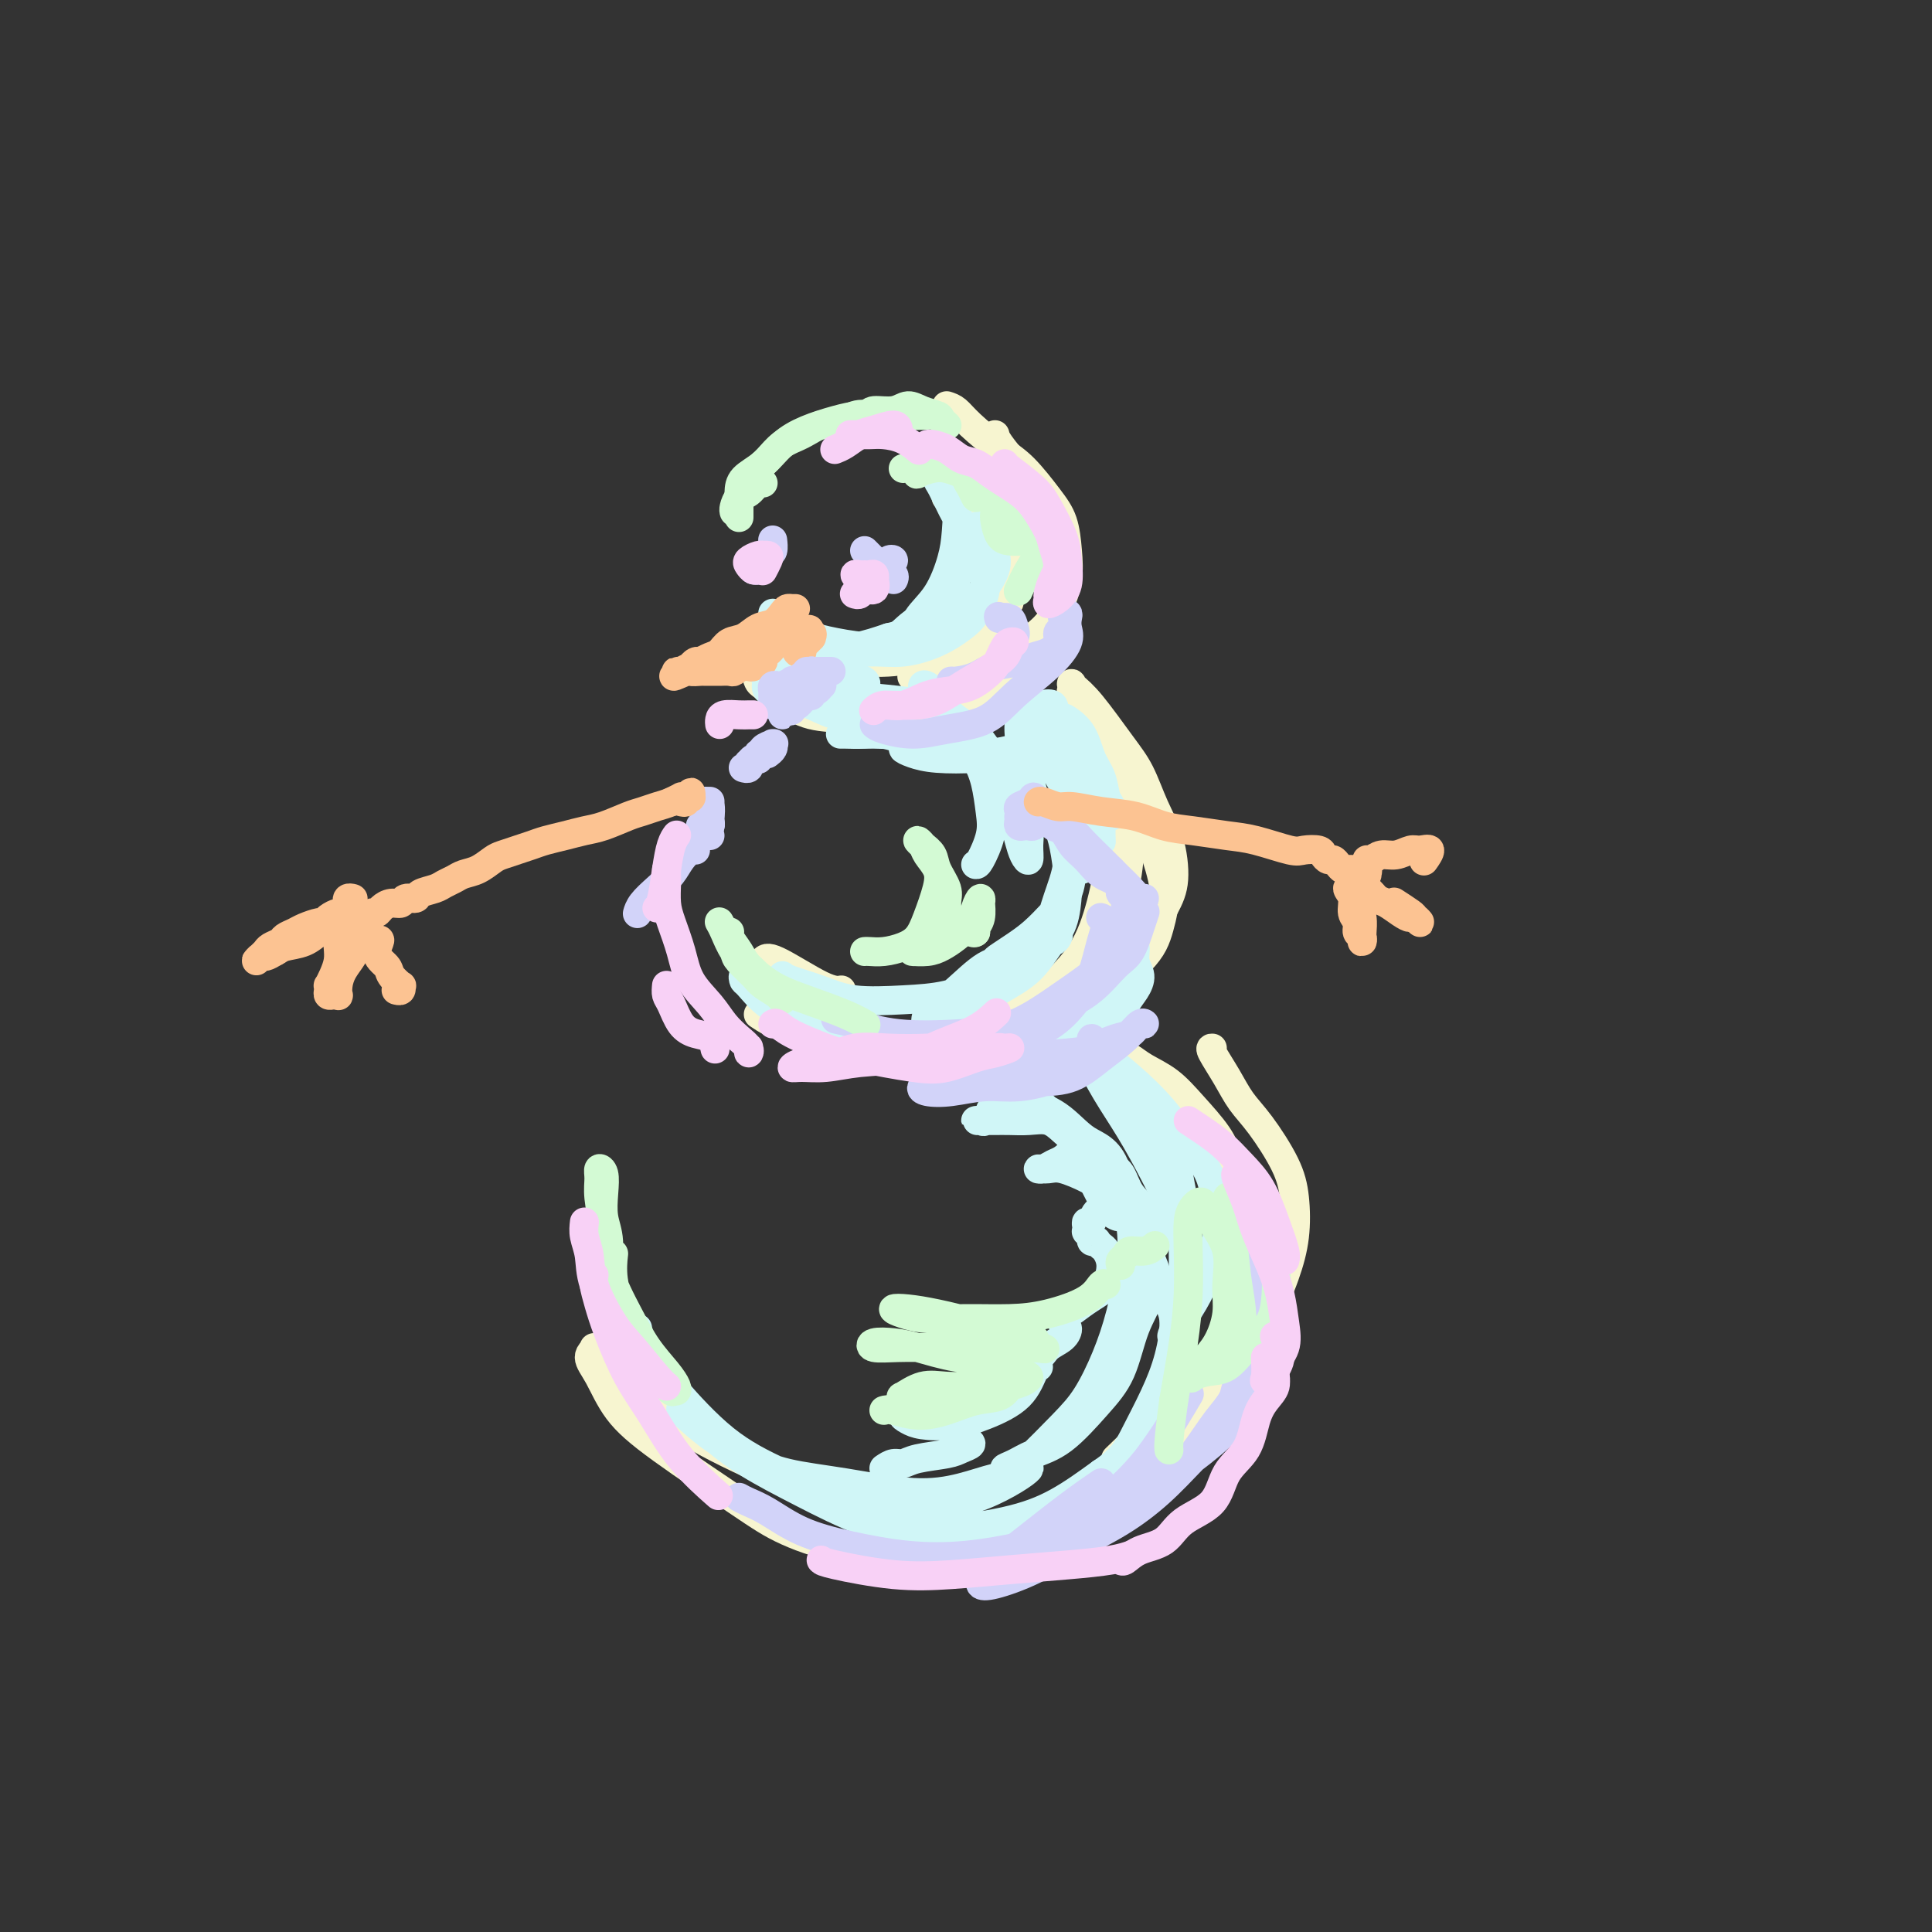 <svg viewBox='0 0 400 400' version='1.1' xmlns='http://www.w3.org/2000/svg' xmlns:xlink='http://www.w3.org/1999/xlink'><rect x="0" y="0" width="400" height="400" fill="#333333" stroke="none"/><g fill='none' stroke='#F7F5D0' stroke-width='6' stroke-linecap='round' stroke-linejoin='round'><path d='M169,143c1.124,0.136 2.249,0.271 5,1c2.751,0.729 7.129,2.051 11,2c3.871,-0.051 7.234,-1.475 9,-2c1.766,-0.525 1.933,-0.150 2,0c0.067,0.150 0.033,0.075 0,0'/><path d='M206,90c0.079,0.404 0.159,0.808 1,2c0.841,1.192 2.444,3.173 4,5c1.556,1.827 3.064,3.500 4,6c0.936,2.500 1.300,5.829 2,9c0.700,3.171 1.735,6.186 2,9c0.265,2.814 -0.239,5.428 -1,8c-0.761,2.572 -1.779,5.103 -4,8c-2.221,2.897 -5.646,6.162 -8,8c-2.354,1.838 -3.637,2.249 -6,3c-2.363,0.751 -5.807,1.840 -10,2c-4.193,0.160 -9.137,-0.611 -13,-1c-3.863,-0.389 -6.645,-0.397 -9,-1c-2.355,-0.603 -4.282,-1.801 -6,-3c-1.718,-1.199 -3.227,-2.398 -4,-3c-0.773,-0.602 -0.810,-0.607 -1,-1c-0.190,-0.393 -0.535,-1.176 0,-2c0.535,-0.824 1.948,-1.690 4,-2c2.052,-0.310 4.744,-0.062 7,0c2.256,0.062 4.077,-0.060 7,0c2.923,0.060 6.947,0.301 10,0c3.053,-0.301 5.133,-1.144 8,-2c2.867,-0.856 6.520,-1.723 9,-3c2.480,-1.277 3.785,-2.962 5,-5c1.215,-2.038 2.339,-4.427 3,-7c0.661,-2.573 0.857,-5.329 1,-8c0.143,-2.671 0.231,-5.258 0,-7c-0.231,-1.742 -0.780,-2.641 -1,-3c-0.220,-0.359 -0.110,-0.180 0,0'/><path d='M196,84c0.656,0.213 1.313,0.426 2,1c0.687,0.574 1.406,1.509 3,3c1.594,1.491 4.063,3.538 6,5c1.937,1.462 3.344,2.339 5,4c1.656,1.661 3.563,4.106 5,6c1.437,1.894 2.403,3.237 3,5c0.597,1.763 0.824,3.945 1,6c0.176,2.055 0.299,3.982 0,6c-0.299,2.018 -1.022,4.128 -2,6c-0.978,1.872 -2.211,3.507 -4,5c-1.789,1.493 -4.133,2.845 -6,4c-1.867,1.155 -3.256,2.113 -5,3c-1.744,0.887 -3.843,1.702 -6,2c-2.157,0.298 -4.373,0.077 -6,0c-1.627,-0.077 -2.665,-0.010 -3,0c-0.335,0.010 0.033,-0.036 0,0c-0.033,0.036 -0.466,0.153 0,0c0.466,-0.153 1.833,-0.576 3,-1c1.167,-0.424 2.136,-0.848 4,-2c1.864,-1.152 4.623,-3.030 6,-4c1.377,-0.970 1.372,-1.031 2,-2c0.628,-0.969 1.887,-2.846 3,-4c1.113,-1.154 2.079,-1.584 2,-3c-0.079,-1.416 -1.202,-3.819 -2,-6c-0.798,-2.181 -1.272,-4.140 -2,-6c-0.728,-1.860 -1.711,-3.622 -3,-5c-1.289,-1.378 -2.886,-2.371 -4,-3c-1.114,-0.629 -1.747,-0.894 -2,-1c-0.253,-0.106 -0.127,-0.053 0,0'/><path d='M158,199c0.369,-0.536 0.738,-1.071 3,0c2.262,1.071 6.417,3.750 9,5c2.583,1.250 3.595,1.071 4,1c0.405,-0.071 0.202,-0.036 0,0'/><path d='M157,210c1.578,1.072 3.157,2.143 7,3c3.843,0.857 9.951,1.498 14,2c4.049,0.502 6.038,0.864 9,1c2.962,0.136 6.897,0.047 11,-1c4.103,-1.047 8.374,-3.052 12,-5c3.626,-1.948 6.607,-3.840 9,-6c2.393,-2.160 4.196,-4.587 6,-7c1.804,-2.413 3.607,-4.812 5,-7c1.393,-2.188 2.375,-4.166 3,-7c0.625,-2.834 0.893,-6.524 1,-8c0.107,-1.476 0.054,-0.738 0,0'/><path d='M222,142c1.114,0.921 2.228,1.842 4,4c1.772,2.158 4.203,5.553 6,8c1.797,2.447 2.961,3.947 4,6c1.039,2.053 1.954,4.660 3,7c1.046,2.340 2.221,4.414 3,7c0.779,2.586 1.160,5.684 1,8c-0.160,2.316 -0.860,3.850 -2,6c-1.140,2.150 -2.719,4.918 -5,7c-2.281,2.082 -5.264,3.479 -8,5c-2.736,1.521 -5.224,3.166 -9,5c-3.776,1.834 -8.839,3.858 -13,5c-4.161,1.142 -7.421,1.404 -10,2c-2.579,0.596 -4.476,1.527 -6,2c-1.524,0.473 -2.676,0.489 -3,1c-0.324,0.511 0.178,1.518 1,2c0.822,0.482 1.962,0.440 4,0c2.038,-0.440 4.972,-1.278 8,-2c3.028,-0.722 6.149,-1.329 9,-3c2.851,-1.671 5.431,-4.404 8,-7c2.569,-2.596 5.128,-5.053 7,-8c1.872,-2.947 3.057,-6.384 4,-10c0.943,-3.616 1.642,-7.410 2,-11c0.358,-3.590 0.374,-6.974 0,-11c-0.374,-4.026 -1.136,-8.692 -2,-12c-0.864,-3.308 -1.828,-5.257 -3,-7c-1.172,-1.743 -2.552,-3.281 -3,-4c-0.448,-0.719 0.035,-0.618 0,0c-0.035,0.618 -0.587,1.753 0,3c0.587,1.247 2.312,2.605 4,5c1.688,2.395 3.339,5.827 5,9c1.661,3.173 3.330,6.086 5,9'/><path d='M236,168c2.715,5.457 2.501,6.099 3,8c0.499,1.901 1.711,5.060 2,8c0.289,2.940 -0.345,5.661 -1,8c-0.655,2.339 -1.331,4.296 -4,7c-2.669,2.704 -7.332,6.154 -11,8c-3.668,1.846 -6.342,2.089 -10,3c-3.658,0.911 -8.300,2.492 -13,4c-4.700,1.508 -9.458,2.945 -12,4c-2.542,1.055 -2.869,1.730 -3,2c-0.131,0.270 -0.065,0.135 0,0'/><path d='M123,279c4.048,4.571 8.095,9.143 13,13c4.905,3.857 10.667,7.000 17,10c6.333,3.000 13.238,5.857 16,7c2.762,1.143 1.381,0.571 0,0'/><path d='M231,302c2.733,-2.622 5.467,-5.244 7,-7c1.533,-1.756 1.867,-2.644 2,-3c0.133,-0.356 0.067,-0.178 0,0'/><path d='M127,279c-1.002,-0.150 -2.004,-0.300 -3,0c-0.996,0.300 -1.987,1.052 -2,2c-0.013,0.948 0.951,2.094 2,4c1.049,1.906 2.181,4.574 4,7c1.819,2.426 4.324,4.611 9,8c4.676,3.389 11.521,7.983 16,11c4.479,3.017 6.590,4.457 10,6c3.410,1.543 8.117,3.189 14,4c5.883,0.811 12.940,0.789 19,0c6.060,-0.789 11.123,-2.344 16,-4c4.877,-1.656 9.569,-3.413 14,-6c4.431,-2.587 8.602,-6.004 12,-9c3.398,-2.996 6.023,-5.572 9,-9c2.977,-3.428 6.307,-7.708 9,-11c2.693,-3.292 4.749,-5.598 6,-8c1.251,-2.402 1.696,-4.902 2,-8c0.304,-3.098 0.466,-6.796 0,-10c-0.466,-3.204 -1.562,-5.916 -2,-7c-0.438,-1.084 -0.219,-0.542 0,0'/><path d='M251,217c-0.271,-0.018 -0.543,-0.036 0,1c0.543,1.036 1.900,3.127 3,5c1.100,1.873 1.942,3.527 3,5c1.058,1.473 2.331,2.764 4,5c1.669,2.236 3.733,5.416 5,8c1.267,2.584 1.736,4.573 2,7c0.264,2.427 0.322,5.294 0,8c-0.322,2.706 -1.024,5.252 -2,8c-0.976,2.748 -2.228,5.697 -4,8c-1.772,2.303 -4.066,3.961 -6,6c-1.934,2.039 -3.509,4.458 -5,6c-1.491,1.542 -2.898,2.207 -4,3c-1.102,0.793 -1.898,1.714 -2,2c-0.102,0.286 0.491,-0.063 1,-1c0.509,-0.937 0.934,-2.463 2,-4c1.066,-1.537 2.774,-3.085 4,-5c1.226,-1.915 1.971,-4.198 3,-7c1.029,-2.802 2.341,-6.124 3,-9c0.659,-2.876 0.663,-5.305 0,-9c-0.663,-3.695 -1.994,-8.656 -3,-12c-1.006,-3.344 -1.687,-5.071 -3,-7c-1.313,-1.929 -3.257,-4.059 -5,-6c-1.743,-1.941 -3.285,-3.692 -5,-5c-1.715,-1.308 -3.602,-2.174 -5,-3c-1.398,-0.826 -2.307,-1.611 -3,-2c-0.693,-0.389 -1.169,-0.382 -1,0c0.169,0.382 0.982,1.138 2,2c1.018,0.862 2.242,1.829 4,3c1.758,1.171 4.050,2.546 6,4c1.950,1.454 3.557,2.987 5,5c1.443,2.013 2.721,4.507 4,7'/><path d='M254,240c3.447,4.551 2.063,5.430 2,7c-0.063,1.570 1.195,3.832 1,6c-0.195,2.168 -1.842,4.241 -3,6c-1.158,1.759 -1.826,3.203 -3,4c-1.174,0.797 -2.855,0.945 -4,1c-1.145,0.055 -1.756,0.016 -2,0c-0.244,-0.016 -0.122,-0.008 0,0'/></g>
<g fill='none' stroke='#D0F6F7' stroke-width='6' stroke-linecap='round' stroke-linejoin='round'><path d='M175,215c0.040,-0.144 0.081,-0.287 1,0c0.919,0.287 2.718,1.006 5,2c2.282,0.994 5.047,2.264 8,3c2.953,0.736 6.093,0.940 9,1c2.907,0.060 5.579,-0.023 8,0c2.421,0.023 4.589,0.150 6,0c1.411,-0.150 2.065,-0.579 3,-1c0.935,-0.421 2.151,-0.833 2,-1c-0.151,-0.167 -1.668,-0.089 -3,0c-1.332,0.089 -2.479,0.188 -4,0c-1.521,-0.188 -3.417,-0.662 -6,-1c-2.583,-0.338 -5.852,-0.541 -9,-1c-3.148,-0.459 -6.173,-1.173 -9,-2c-2.827,-0.827 -5.455,-1.767 -9,-3c-3.545,-1.233 -8.008,-2.757 -11,-4c-2.992,-1.243 -4.514,-2.203 -6,-3c-1.486,-0.797 -2.938,-1.430 -4,-2c-1.062,-0.570 -1.735,-1.076 -2,-1c-0.265,0.076 -0.122,0.733 0,1c0.122,0.267 0.224,0.145 1,1c0.776,0.855 2.228,2.689 4,4c1.772,1.311 3.866,2.100 6,3c2.134,0.900 4.308,1.911 7,3c2.692,1.089 5.903,2.255 9,3c3.097,0.745 6.079,1.069 9,1c2.921,-0.069 5.781,-0.530 9,-1c3.219,-0.470 6.796,-0.949 10,-2c3.204,-1.051 6.034,-2.673 8,-4c1.966,-1.327 3.068,-2.357 4,-3c0.932,-0.643 1.695,-0.898 2,-1c0.305,-0.102 0.153,-0.051 0,0'/><path d='M211,217c0.376,-0.065 0.752,-0.130 2,0c1.248,0.130 3.370,0.454 5,0c1.630,-0.454 2.770,-1.686 4,-3c1.230,-1.314 2.549,-2.710 4,-4c1.451,-1.290 3.034,-2.474 4,-4c0.966,-1.526 1.315,-3.395 2,-5c0.685,-1.605 1.704,-2.947 2,-4c0.296,-1.053 -0.133,-1.818 0,-2c0.133,-0.182 0.829,0.218 1,1c0.171,0.782 -0.181,1.946 0,3c0.181,1.054 0.895,1.997 1,3c0.105,1.003 -0.398,2.065 -1,3c-0.602,0.935 -1.301,1.742 -2,3c-0.699,1.258 -1.398,2.966 -3,4c-1.602,1.034 -4.107,1.393 -6,2c-1.893,0.607 -3.173,1.462 -5,2c-1.827,0.538 -4.202,0.760 -6,1c-1.798,0.240 -3.018,0.497 -4,1c-0.982,0.503 -1.726,1.251 -2,1c-0.274,-0.251 -0.078,-1.500 0,-2c0.078,-0.500 0.039,-0.250 0,0'/><path d='M162,202c0.313,0.256 0.626,0.512 2,1c1.374,0.488 3.811,1.209 6,2c2.189,0.791 4.132,1.654 7,2c2.868,0.346 6.663,0.177 10,0c3.337,-0.177 6.218,-0.362 9,-1c2.782,-0.638 5.467,-1.729 8,-3c2.533,-1.271 4.915,-2.724 7,-4c2.085,-1.276 3.875,-2.377 5,-3c1.125,-0.623 1.586,-0.769 2,-1c0.414,-0.231 0.783,-0.549 1,-1c0.217,-0.451 0.283,-1.036 0,-1c-0.283,0.036 -0.914,0.691 -2,1c-1.086,0.309 -2.626,0.271 -4,1c-1.374,0.729 -2.582,2.225 -4,3c-1.418,0.775 -3.048,0.829 -5,2c-1.952,1.171 -4.228,3.460 -6,5c-1.772,1.540 -3.040,2.331 -4,3c-0.960,0.669 -1.613,1.214 -2,2c-0.387,0.786 -0.509,1.811 0,2c0.509,0.189 1.647,-0.458 3,-1c1.353,-0.542 2.919,-0.978 5,-2c2.081,-1.022 4.677,-2.629 7,-4c2.323,-1.371 4.375,-2.507 6,-4c1.625,-1.493 2.825,-3.344 4,-5c1.175,-1.656 2.325,-3.115 3,-5c0.675,-1.885 0.874,-4.194 1,-6c0.126,-1.806 0.180,-3.108 0,-5c-0.180,-1.892 -0.595,-4.373 -1,-6c-0.405,-1.627 -0.801,-2.400 -1,-3c-0.199,-0.600 -0.200,-1.029 0,-1c0.200,0.029 0.600,0.514 1,1'/><path d='M220,171c0.168,-3.063 0.587,-0.722 1,1c0.413,1.722 0.821,2.824 1,4c0.179,1.176 0.130,2.426 0,4c-0.130,1.574 -0.343,3.472 -1,5c-0.657,1.528 -1.760,2.685 -3,4c-1.240,1.315 -2.618,2.786 -4,4c-1.382,1.214 -2.769,2.170 -4,3c-1.231,0.830 -2.307,1.536 -3,2c-0.693,0.464 -1.003,0.688 -1,1c0.003,0.312 0.318,0.711 1,1c0.682,0.289 1.732,0.466 3,0c1.268,-0.466 2.755,-1.576 4,-3c1.245,-1.424 2.246,-3.161 3,-5c0.754,-1.839 1.259,-3.778 2,-6c0.741,-2.222 1.718,-4.727 2,-7c0.282,-2.273 -0.131,-4.316 0,-6c0.131,-1.684 0.806,-3.010 1,-4c0.194,-0.990 -0.092,-1.644 0,-2c0.092,-0.356 0.560,-0.415 1,0c0.440,0.415 0.850,1.305 1,2c0.150,0.695 0.040,1.196 0,2c-0.040,0.804 -0.011,1.910 0,3c0.011,1.090 0.003,2.162 0,3c-0.003,0.838 -0.001,1.441 0,2c0.001,0.559 0.000,1.074 0,1c-0.000,-0.074 -0.000,-0.735 0,-1c0.000,-0.265 0.000,-0.132 0,0'/><path d='M160,127c-0.005,-0.036 -0.010,-0.072 0,0c0.010,0.072 0.034,0.253 1,1c0.966,0.747 2.875,2.059 5,3c2.125,0.941 4.465,1.510 7,2c2.535,0.490 5.265,0.900 8,1c2.735,0.100 5.475,-0.111 8,-1c2.525,-0.889 4.835,-2.455 7,-4c2.165,-1.545 4.184,-3.068 6,-5c1.816,-1.932 3.427,-4.273 4,-6c0.573,-1.727 0.107,-2.841 0,-4c-0.107,-1.159 0.145,-2.361 0,-3c-0.145,-0.639 -0.687,-0.713 -1,-1c-0.313,-0.287 -0.398,-0.788 -1,-1c-0.602,-0.212 -1.722,-0.136 -2,0c-0.278,0.136 0.286,0.333 0,1c-0.286,0.667 -1.423,1.805 -2,3c-0.577,1.195 -0.595,2.449 -1,4c-0.405,1.551 -1.199,3.400 -2,5c-0.801,1.600 -1.610,2.950 -3,4c-1.390,1.050 -3.360,1.799 -5,3c-1.640,1.201 -2.949,2.854 -5,4c-2.051,1.146 -4.845,1.786 -7,2c-2.155,0.214 -3.672,0.004 -6,0c-2.328,-0.004 -5.467,0.199 -7,0c-1.533,-0.199 -1.460,-0.799 -2,-1c-0.540,-0.201 -1.693,-0.004 -2,0c-0.307,0.004 0.233,-0.187 1,0c0.767,0.187 1.762,0.751 3,1c1.238,0.249 2.718,0.182 5,0c2.282,-0.182 5.366,-0.481 8,-1c2.634,-0.519 4.817,-1.260 7,-2'/><path d='M184,132c4.874,-1.007 5.059,-2.524 6,-4c0.941,-1.476 2.639,-2.909 4,-5c1.361,-2.091 2.385,-4.839 3,-7c0.615,-2.161 0.820,-3.733 1,-6c0.180,-2.267 0.335,-5.227 0,-7c-0.335,-1.773 -1.160,-2.357 -2,-3c-0.840,-0.643 -1.694,-1.345 -2,-2c-0.306,-0.655 -0.062,-1.264 0,-1c0.062,0.264 -0.058,1.403 0,2c0.058,0.597 0.294,0.654 1,2c0.706,1.346 1.882,3.981 3,6c1.118,2.019 2.176,3.422 3,5c0.824,1.578 1.413,3.332 2,5c0.587,1.668 1.173,3.250 1,5c-0.173,1.750 -1.106,3.670 -2,5c-0.894,1.330 -1.751,2.072 -3,3c-1.249,0.928 -2.892,2.042 -5,3c-2.108,0.958 -4.683,1.759 -7,2c-2.317,0.241 -4.378,-0.080 -7,0c-2.622,0.080 -5.805,0.559 -8,1c-2.195,0.441 -3.403,0.842 -5,1c-1.597,0.158 -3.583,0.072 -5,0c-1.417,-0.072 -2.264,-0.129 -3,0c-0.736,0.129 -1.360,0.443 -2,0c-0.640,-0.443 -1.295,-1.645 -2,-2c-0.705,-0.355 -1.459,0.135 -2,0c-0.541,-0.135 -0.869,-0.896 -1,-1c-0.131,-0.104 -0.066,0.448 0,1'/><path d='M152,135c-5.281,-0.097 -0.984,-0.339 1,0c1.984,0.339 1.654,1.258 2,2c0.346,0.742 1.367,1.305 3,2c1.633,0.695 3.877,1.522 6,2c2.123,0.478 4.126,0.608 6,1c1.874,0.392 3.618,1.044 5,1c1.382,-0.044 2.401,-0.786 3,-1c0.599,-0.214 0.777,0.101 1,0c0.223,-0.101 0.493,-0.617 0,-1c-0.493,-0.383 -1.747,-0.633 -3,-1c-1.253,-0.367 -2.505,-0.852 -4,-1c-1.495,-0.148 -3.231,0.039 -5,0c-1.769,-0.039 -3.569,-0.306 -5,0c-1.431,0.306 -2.492,1.186 -3,2c-0.508,0.814 -0.465,1.564 0,2c0.465,0.436 1.350,0.559 3,1c1.650,0.441 4.065,1.201 6,2c1.935,0.799 3.391,1.637 5,2c1.609,0.363 3.370,0.253 5,0c1.630,-0.253 3.129,-0.647 4,-1c0.871,-0.353 1.114,-0.664 1,-1c-0.114,-0.336 -0.586,-0.696 -1,-1c-0.414,-0.304 -0.772,-0.551 -2,-1c-1.228,-0.449 -3.327,-1.101 -5,-2c-1.673,-0.899 -2.919,-2.046 -5,-3c-2.081,-0.954 -4.997,-1.714 -7,-2c-2.003,-0.286 -3.092,-0.096 -4,0c-0.908,0.096 -1.635,0.098 -2,0c-0.365,-0.098 -0.367,-0.296 0,0c0.367,0.296 1.105,1.084 3,2c1.895,0.916 4.948,1.958 8,3'/><path d='M168,142c2.694,1.182 4.928,1.636 8,2c3.072,0.364 6.981,0.636 10,1c3.019,0.364 5.148,0.818 6,1c0.852,0.182 0.426,0.091 0,0'/><path d='M132,275c0.143,0.785 0.286,1.570 1,3c0.714,1.430 1.998,3.507 3,5c1.002,1.493 1.723,2.404 4,5c2.277,2.596 6.112,6.876 10,10c3.888,3.124 7.830,5.091 12,7c4.170,1.909 8.567,3.759 13,5c4.433,1.241 8.902,1.873 13,2c4.098,0.127 7.826,-0.250 11,-1c3.174,-0.750 5.793,-1.873 8,-3c2.207,-1.127 4.001,-2.257 5,-3c0.999,-0.743 1.201,-1.097 1,-1c-0.201,0.097 -0.807,0.647 -2,1c-1.193,0.353 -2.974,0.510 -5,1c-2.026,0.490 -4.297,1.314 -7,2c-2.703,0.686 -5.839,1.234 -10,1c-4.161,-0.234 -9.349,-1.249 -14,-2c-4.651,-0.751 -8.767,-1.237 -12,-2c-3.233,-0.763 -5.584,-1.802 -8,-3c-2.416,-1.198 -4.897,-2.556 -7,-4c-2.103,-1.444 -3.827,-2.975 -5,-4c-1.173,-1.025 -1.793,-1.543 -2,-2c-0.207,-0.457 0.001,-0.852 1,0c0.999,0.852 2.789,2.951 5,5c2.211,2.049 4.843,4.047 8,6c3.157,1.953 6.841,3.862 11,6c4.159,2.138 8.794,4.507 13,6c4.206,1.493 7.983,2.112 13,2c5.017,-0.112 11.274,-0.953 16,-2c4.726,-1.047 7.922,-2.299 11,-4c3.078,-1.701 6.039,-3.850 9,-6'/><path d='M228,305c4.479,-2.973 5.678,-5.404 7,-8c1.322,-2.596 2.768,-5.355 4,-8c1.232,-2.645 2.251,-5.175 3,-8c0.749,-2.825 1.227,-5.946 1,-8c-0.227,-2.054 -1.159,-3.041 -2,-5c-0.841,-1.959 -1.592,-4.888 -3,-8c-1.408,-3.112 -3.472,-6.405 -5,-9c-1.528,-2.595 -2.518,-4.493 -3,-6c-0.482,-1.507 -0.455,-2.623 0,-3c0.455,-0.377 1.337,-0.014 2,1c0.663,1.014 1.108,2.678 2,4c0.892,1.322 2.230,2.303 3,4c0.770,1.697 0.973,4.112 1,6c0.027,1.888 -0.121,3.250 0,5c0.121,1.750 0.512,3.886 0,6c-0.512,2.114 -1.928,4.204 -3,7c-1.072,2.796 -1.799,6.297 -3,9c-1.201,2.703 -2.877,4.609 -5,7c-2.123,2.391 -4.692,5.268 -7,7c-2.308,1.732 -4.354,2.319 -6,3c-1.646,0.681 -2.892,1.457 -4,2c-1.108,0.543 -2.079,0.855 -2,1c0.079,0.145 1.207,0.125 2,0c0.793,-0.125 1.252,-0.353 3,-2c1.748,-1.647 4.787,-4.713 7,-7c2.213,-2.287 3.600,-3.793 5,-6c1.400,-2.207 2.812,-5.113 4,-8c1.188,-2.887 2.154,-5.753 3,-9c0.846,-3.247 1.574,-6.874 2,-10c0.426,-3.126 0.550,-5.750 0,-9c-0.550,-3.250 -1.775,-7.125 -3,-11'/><path d='M231,242c-1.557,-4.196 -3.951,-4.686 -6,-6c-2.049,-1.314 -3.753,-3.453 -6,-5c-2.247,-1.547 -5.037,-2.504 -7,-3c-1.963,-0.496 -3.099,-0.531 -4,-1c-0.901,-0.469 -1.568,-1.371 -1,-1c0.568,0.371 2.372,2.016 4,3c1.628,0.984 3.080,1.308 5,2c1.920,0.692 4.309,1.751 6,3c1.691,1.249 2.686,2.689 4,4c1.314,1.311 2.949,2.493 4,4c1.051,1.507 1.519,3.338 2,5c0.481,1.662 0.974,3.155 1,4c0.026,0.845 -0.416,1.041 -1,1c-0.584,-0.041 -1.310,-0.320 -2,-1c-0.690,-0.680 -1.342,-1.760 -2,-3c-0.658,-1.240 -1.320,-2.639 -2,-4c-0.680,-1.361 -1.378,-2.683 -2,-4c-0.622,-1.317 -1.168,-2.630 -2,-4c-0.832,-1.370 -1.949,-2.797 -3,-4c-1.051,-1.203 -2.034,-2.183 -3,-3c-0.966,-0.817 -1.914,-1.472 -3,-2c-1.086,-0.528 -2.309,-0.928 -3,-1c-0.691,-0.072 -0.849,0.184 -1,0c-0.151,-0.184 -0.295,-0.808 0,-1c0.295,-0.192 1.028,0.047 2,0c0.972,-0.047 2.181,-0.379 4,-1c1.819,-0.621 4.247,-1.531 6,-2c1.753,-0.469 2.831,-0.497 4,-1c1.169,-0.503 2.430,-1.482 3,-2c0.570,-0.518 0.449,-0.577 0,-1c-0.449,-0.423 -1.224,-1.212 -2,-2'/><path d='M226,216c-0.682,-0.726 -1.387,-1.041 -2,-1c-0.613,0.041 -1.133,0.437 -1,1c0.133,0.563 0.920,1.293 2,3c1.080,1.707 2.453,4.393 4,7c1.547,2.607 3.267,5.137 5,8c1.733,2.863 3.480,6.061 5,9c1.520,2.939 2.812,5.621 4,8c1.188,2.379 2.272,4.457 3,6c0.728,1.543 1.099,2.550 1,3c-0.099,0.450 -0.670,0.341 -1,0c-0.330,-0.341 -0.419,-0.915 -1,-2c-0.581,-1.085 -1.653,-2.683 -2,-4c-0.347,-1.317 0.032,-2.354 0,-4c-0.032,-1.646 -0.476,-3.903 -1,-6c-0.524,-2.097 -1.127,-4.036 -2,-6c-0.873,-1.964 -2.014,-3.953 -3,-6c-0.986,-2.047 -1.816,-4.152 -3,-6c-1.184,-1.848 -2.721,-3.438 -4,-5c-1.279,-1.562 -2.301,-3.096 -3,-4c-0.699,-0.904 -1.076,-1.177 -1,-1c0.076,0.177 0.605,0.803 2,2c1.395,1.197 3.656,2.963 6,5c2.344,2.037 4.770,4.345 7,7c2.230,2.655 4.263,5.658 6,8c1.737,2.342 3.177,4.024 4,7c0.823,2.976 1.030,7.245 1,10c-0.030,2.755 -0.298,3.995 -1,6c-0.702,2.005 -1.838,4.775 -3,7c-1.162,2.225 -2.351,3.907 -3,5c-0.649,1.093 -0.757,1.598 -1,2c-0.243,0.402 -0.622,0.701 -1,1'/><path d='M243,276c-1.072,1.872 0.250,-0.949 1,-3c0.750,-2.051 0.930,-3.334 1,-5c0.070,-1.666 0.032,-3.717 0,-6c-0.032,-2.283 -0.057,-4.800 0,-7c0.057,-2.200 0.196,-4.084 0,-6c-0.196,-1.916 -0.728,-3.865 -1,-6c-0.272,-2.135 -0.283,-4.457 -1,-6c-0.717,-1.543 -2.140,-2.309 -3,-3c-0.860,-0.691 -1.158,-1.309 -2,-2c-0.842,-0.691 -2.227,-1.455 -3,-2c-0.773,-0.545 -0.935,-0.870 -1,-1c-0.065,-0.130 -0.032,-0.065 0,0'/><path d='M202,179c0.201,0.032 0.403,0.064 1,-1c0.597,-1.064 1.590,-3.225 2,-5c0.410,-1.775 0.235,-3.163 0,-5c-0.235,-1.837 -0.532,-4.123 -1,-6c-0.468,-1.877 -1.107,-3.343 -2,-5c-0.893,-1.657 -2.041,-3.503 -3,-5c-0.959,-1.497 -1.730,-2.646 -3,-4c-1.270,-1.354 -3.041,-2.914 -4,-4c-0.959,-1.086 -1.108,-1.697 -1,-2c0.108,-0.303 0.471,-0.298 1,0c0.529,0.298 1.223,0.888 2,2c0.777,1.112 1.638,2.744 3,4c1.362,1.256 3.226,2.134 5,4c1.774,1.866 3.457,4.718 5,7c1.543,2.282 2.946,3.993 4,6c1.054,2.007 1.758,4.309 2,6c0.242,1.691 0.023,2.771 0,4c-0.023,1.229 0.149,2.609 0,3c-0.149,0.391 -0.620,-0.205 -1,-1c-0.380,-0.795 -0.667,-1.788 -1,-3c-0.333,-1.212 -0.710,-2.642 -1,-4c-0.290,-1.358 -0.492,-2.644 -1,-4c-0.508,-1.356 -1.320,-2.782 -2,-4c-0.680,-1.218 -1.227,-2.229 -2,-3c-0.773,-0.771 -1.770,-1.303 -3,-2c-1.230,-0.697 -2.691,-1.560 -4,-2c-1.309,-0.440 -2.464,-0.458 -4,-1c-1.536,-0.542 -3.453,-1.609 -5,-2c-1.547,-0.391 -2.724,-0.105 -4,0c-1.276,0.105 -2.650,0.030 -4,0c-1.350,-0.030 -2.675,-0.015 -4,0'/><path d='M177,152c-2.247,-0.000 -1.864,-0.002 -2,0c-0.136,0.002 -0.792,0.006 -1,0c-0.208,-0.006 0.032,-0.022 1,0c0.968,0.022 2.662,0.084 4,0c1.338,-0.084 2.319,-0.312 4,0c1.681,0.312 4.064,1.166 7,2c2.936,0.834 6.427,1.649 9,2c2.573,0.351 4.229,0.237 6,0c1.771,-0.237 3.657,-0.597 5,-1c1.343,-0.403 2.142,-0.850 3,-1c0.858,-0.150 1.774,-0.002 2,0c0.226,0.002 -0.237,-0.142 -1,0c-0.763,0.142 -1.825,0.570 -3,1c-1.175,0.430 -2.464,0.862 -4,1c-1.536,0.138 -3.320,-0.016 -5,0c-1.680,0.016 -3.255,0.203 -5,0c-1.745,-0.203 -3.661,-0.797 -5,-1c-1.339,-0.203 -2.103,-0.015 -3,0c-0.897,0.015 -1.928,-0.142 -2,0c-0.072,0.142 0.815,0.583 2,1c1.185,0.417 2.668,0.811 5,1c2.332,0.189 5.514,0.175 8,0c2.486,-0.175 4.276,-0.509 6,-1c1.724,-0.491 3.383,-1.138 5,-2c1.617,-0.862 3.192,-1.938 4,-3c0.808,-1.062 0.850,-2.109 1,-3c0.150,-0.891 0.408,-1.625 0,-2c-0.408,-0.375 -1.480,-0.389 -2,0c-0.520,0.389 -0.486,1.182 -1,2c-0.514,0.818 -1.575,1.662 -2,3c-0.425,1.338 -0.212,3.169 0,5'/><path d='M213,156c-0.511,2.632 -0.287,4.213 0,6c0.287,1.787 0.638,3.782 1,5c0.362,1.218 0.734,1.660 1,2c0.266,0.340 0.426,0.578 0,-1c-0.426,-1.578 -1.437,-4.972 -2,-7c-0.563,-2.028 -0.678,-2.689 -1,-4c-0.322,-1.311 -0.853,-3.270 -1,-5c-0.147,-1.730 0.089,-3.229 0,-4c-0.089,-0.771 -0.502,-0.812 0,0c0.502,0.812 1.918,2.477 3,4c1.082,1.523 1.831,2.905 3,5c1.169,2.095 2.760,4.905 4,7c1.240,2.095 2.130,3.477 3,5c0.870,1.523 1.718,3.187 2,4c0.282,0.813 -0.004,0.773 0,0c0.004,-0.773 0.298,-2.281 0,-4c-0.298,-1.719 -1.189,-3.650 -2,-6c-0.811,-2.350 -1.542,-5.120 -2,-7c-0.458,-1.880 -0.643,-2.870 -1,-4c-0.357,-1.130 -0.888,-2.400 -1,-3c-0.112,-0.600 0.193,-0.529 1,0c0.807,0.529 2.115,1.516 3,3c0.885,1.484 1.348,3.463 2,5c0.652,1.537 1.493,2.630 2,4c0.507,1.370 0.681,3.018 1,4c0.319,0.982 0.784,1.299 1,2c0.216,0.701 0.182,1.787 0,2c-0.182,0.213 -0.513,-0.448 -1,-1c-0.487,-0.552 -1.131,-0.995 -2,-2c-0.869,-1.005 -1.963,-2.573 -3,-4c-1.037,-1.427 -2.019,-2.714 -3,-4'/><path d='M221,158c-2.066,-2.156 -2.732,-2.047 -4,-3c-1.268,-0.953 -3.140,-2.970 -4,-4c-0.860,-1.030 -0.708,-1.074 0,-1c0.708,0.074 1.973,0.266 3,1c1.027,0.734 1.816,2.009 3,3c1.184,0.991 2.762,1.699 4,3c1.238,1.301 2.136,3.197 3,5c0.864,1.803 1.696,3.514 2,5c0.304,1.486 0.082,2.746 0,4c-0.082,1.254 -0.023,2.501 0,3c0.023,0.499 0.012,0.249 0,0'/><path d='M183,304c0.666,-0.447 1.333,-0.893 2,-1c0.667,-0.107 1.336,0.126 2,0c0.664,-0.126 1.324,-0.610 3,-1c1.676,-0.390 4.368,-0.685 6,-1c1.632,-0.315 2.205,-0.651 3,-1c0.795,-0.349 1.813,-0.710 2,-1c0.187,-0.290 -0.455,-0.509 -1,-1c-0.545,-0.491 -0.991,-1.253 -2,-2c-1.009,-0.747 -2.579,-1.479 -4,-2c-1.421,-0.521 -2.693,-0.832 -4,-1c-1.307,-0.168 -2.649,-0.193 -3,0c-0.351,0.193 0.290,0.606 1,1c0.710,0.394 1.489,0.771 3,1c1.511,0.229 3.753,0.310 6,0c2.247,-0.310 4.497,-1.011 7,-2c2.503,-0.989 5.259,-2.265 7,-4c1.741,-1.735 2.469,-3.929 3,-5c0.531,-1.071 0.866,-1.020 1,-1c0.134,0.020 0.067,0.010 0,0'/><path d='M211,279c-0.033,0.322 -0.065,0.645 0,1c0.065,0.355 0.229,0.743 1,1c0.771,0.257 2.151,0.382 3,0c0.849,-0.382 1.167,-1.273 2,-2c0.833,-0.727 2.180,-1.291 3,-2c0.820,-0.709 1.112,-1.563 1,-2c-0.112,-0.437 -0.627,-0.455 -1,-1c-0.373,-0.545 -0.603,-1.616 -1,-2c-0.397,-0.384 -0.962,-0.081 -1,0c-0.038,0.081 0.451,-0.059 1,0c0.549,0.059 1.157,0.319 2,0c0.843,-0.319 1.922,-1.217 3,-2c1.078,-0.783 2.157,-1.452 3,-2c0.843,-0.548 1.451,-0.974 2,-2c0.549,-1.026 1.038,-2.653 1,-4c-0.038,-1.347 -0.603,-2.413 -1,-3c-0.397,-0.587 -0.627,-0.696 -1,-1c-0.373,-0.304 -0.888,-0.803 -1,-1c-0.112,-0.197 0.180,-0.090 0,0c-0.180,0.090 -0.833,0.165 -1,0c-0.167,-0.165 0.150,-0.570 0,-1c-0.150,-0.430 -0.769,-0.884 -1,-1c-0.231,-0.116 -0.074,0.106 0,0c0.074,-0.106 0.065,-0.539 0,-1c-0.065,-0.461 -0.188,-0.949 0,-1c0.188,-0.051 0.685,0.333 1,0c0.315,-0.333 0.446,-1.385 1,-2c0.554,-0.615 1.530,-0.794 2,-1c0.470,-0.206 0.434,-0.440 1,-1c0.566,-0.560 1.733,-1.446 2,-2c0.267,-0.554 -0.367,-0.777 -1,-1'/><path d='M231,246c0.360,-1.591 -1.740,-1.067 -3,-1c-1.260,0.067 -1.680,-0.321 -3,-1c-1.320,-0.679 -3.539,-1.649 -5,-2c-1.461,-0.351 -2.165,-0.082 -3,0c-0.835,0.082 -1.800,-0.022 -2,0c-0.200,0.022 0.364,0.172 1,0c0.636,-0.172 1.342,-0.664 2,-1c0.658,-0.336 1.268,-0.514 2,-1c0.732,-0.486 1.586,-1.279 2,-2c0.414,-0.721 0.389,-1.370 0,-2c-0.389,-0.630 -1.143,-1.241 -2,-2c-0.857,-0.759 -1.816,-1.668 -3,-2c-1.184,-0.332 -2.593,-0.089 -4,0c-1.407,0.089 -2.812,0.024 -4,0c-1.188,-0.024 -2.158,-0.007 -3,0c-0.842,0.007 -1.558,0.004 -2,0c-0.442,-0.004 -0.612,-0.008 -1,0c-0.388,0.008 -0.993,0.030 -1,0c-0.007,-0.030 0.586,-0.111 1,0c0.414,0.111 0.650,0.415 1,0c0.350,-0.415 0.814,-1.547 1,-2c0.186,-0.453 0.093,-0.226 0,0'/></g>
<g fill='none' stroke='#D2D3F9' stroke-width='6' stroke-linecap='round' stroke-linejoin='round'><path d='M173,211c0.994,0.202 1.989,0.404 4,1c2.011,0.596 5.040,1.586 9,2c3.960,0.414 8.851,0.253 13,0c4.149,-0.253 7.557,-0.597 11,-2c3.443,-1.403 6.923,-3.865 10,-6c3.077,-2.135 5.753,-3.943 8,-6c2.247,-2.057 4.067,-4.361 5,-6c0.933,-1.639 0.981,-2.611 1,-3c0.019,-0.389 0.010,-0.194 0,0'/><path d='M237,189c0.069,-0.203 0.138,-0.407 0,0c-0.138,0.407 -0.484,1.424 -1,3c-0.516,1.576 -1.203,3.710 -2,5c-0.797,1.290 -1.706,1.736 -3,3c-1.294,1.264 -2.975,3.348 -5,5c-2.025,1.652 -4.394,2.874 -7,4c-2.606,1.126 -5.449,2.157 -8,3c-2.551,0.843 -4.808,1.498 -7,2c-2.192,0.502 -4.318,0.852 -6,1c-1.682,0.148 -2.921,0.093 -4,0c-1.079,-0.093 -1.999,-0.223 -2,0c-0.001,0.223 0.918,0.799 2,1c1.082,0.201 2.327,0.028 4,0c1.673,-0.028 3.775,0.089 6,0c2.225,-0.089 4.574,-0.382 7,-1c2.426,-0.618 4.928,-1.559 7,-3c2.072,-1.441 3.714,-3.381 5,-5c1.286,-1.619 2.215,-2.917 3,-5c0.785,-2.083 1.427,-4.950 2,-7c0.573,-2.050 1.077,-3.283 1,-4c-0.077,-0.717 -0.736,-0.919 -1,-1c-0.264,-0.081 -0.132,-0.040 0,0'/><path d='M189,326c-1.778,-0.422 -3.556,-0.844 -5,-1c-1.444,-0.156 -2.556,-0.044 -3,0c-0.444,0.044 -0.222,0.022 0,0'/><path d='M153,310c0.544,0.297 1.088,0.595 2,1c0.912,0.405 2.191,0.919 4,2c1.809,1.081 4.147,2.729 7,4c2.853,1.271 6.221,2.165 10,3c3.779,0.835 7.970,1.611 12,2c4.030,0.389 7.901,0.391 12,0c4.099,-0.391 8.427,-1.176 12,-2c3.573,-0.824 6.390,-1.686 10,-4c3.610,-2.314 8.011,-6.080 11,-9c2.989,-2.920 4.566,-4.992 6,-7c1.434,-2.008 2.725,-3.951 4,-6c1.275,-2.049 2.536,-4.206 3,-5c0.464,-0.794 0.133,-0.227 0,0c-0.133,0.227 -0.066,0.113 0,0'/><path d='M228,307c-2.070,1.422 -4.139,2.843 -7,5c-2.861,2.157 -6.513,5.049 -9,7c-2.487,1.951 -3.810,2.960 -5,4c-1.190,1.040 -2.247,2.110 -3,3c-0.753,0.890 -1.201,1.601 -1,2c0.201,0.399 1.052,0.486 3,0c1.948,-0.486 4.994,-1.545 8,-3c3.006,-1.455 5.970,-3.307 9,-5c3.030,-1.693 6.124,-3.229 9,-5c2.876,-1.771 5.533,-3.778 8,-6c2.467,-2.222 4.743,-4.658 7,-7c2.257,-2.342 4.496,-4.590 6,-7c1.504,-2.410 2.274,-4.982 3,-8c0.726,-3.018 1.409,-6.484 2,-9c0.591,-2.516 1.089,-4.084 1,-6c-0.089,-1.916 -0.767,-4.181 -1,-6c-0.233,-1.819 -0.022,-3.193 0,-4c0.022,-0.807 -0.146,-1.049 0,-1c0.146,0.049 0.604,0.388 1,1c0.396,0.612 0.729,1.495 1,2c0.271,0.505 0.479,0.631 1,2c0.521,1.369 1.357,3.982 2,6c0.643,2.018 1.095,3.440 1,5c-0.095,1.560 -0.737,3.256 -1,5c-0.263,1.744 -0.147,3.534 -1,5c-0.853,1.466 -2.673,2.608 -4,4c-1.327,1.392 -2.160,3.033 -4,5c-1.840,1.967 -4.688,4.260 -7,6c-2.312,1.740 -4.089,2.926 -6,4c-1.911,1.074 -3.955,2.037 -6,3'/><path d='M235,309c-4.970,4.024 -3.895,3.083 -4,3c-0.105,-0.083 -1.390,0.692 -2,1c-0.610,0.308 -0.545,0.150 0,0c0.545,-0.150 1.569,-0.294 3,-1c1.431,-0.706 3.269,-1.976 5,-3c1.731,-1.024 3.356,-1.801 5,-3c1.644,-1.199 3.306,-2.819 5,-5c1.694,-2.181 3.418,-4.925 5,-7c1.582,-2.075 3.021,-3.483 4,-6c0.979,-2.517 1.498,-6.144 2,-9c0.502,-2.856 0.986,-4.942 1,-7c0.014,-2.058 -0.443,-4.089 -1,-6c-0.557,-1.911 -1.215,-3.701 -2,-5c-0.785,-1.299 -1.698,-2.108 -2,-3c-0.302,-0.892 0.007,-1.866 0,-2c-0.007,-0.134 -0.330,0.571 0,1c0.330,0.429 1.312,0.582 2,1c0.688,0.418 1.081,1.102 2,2c0.919,0.898 2.364,2.009 3,3c0.636,0.991 0.464,1.863 1,3c0.536,1.137 1.779,2.539 2,4c0.221,1.461 -0.580,2.979 -1,4c-0.420,1.021 -0.459,1.544 -1,2c-0.541,0.456 -1.583,0.845 -2,1c-0.417,0.155 -0.208,0.078 0,0'/><path d='M181,150c0.323,0.287 0.646,0.575 2,1c1.354,0.425 3.741,0.989 6,1c2.259,0.011 4.392,-0.531 7,-1c2.608,-0.469 5.690,-0.863 8,-2c2.310,-1.137 3.848,-3.015 6,-5c2.152,-1.985 4.917,-4.077 7,-6c2.083,-1.923 3.483,-3.679 4,-5c0.517,-1.321 0.152,-2.209 0,-3c-0.152,-0.791 -0.092,-1.487 0,-2c0.092,-0.513 0.217,-0.843 0,-1c-0.217,-0.157 -0.775,-0.141 -1,0c-0.225,0.141 -0.118,0.409 0,1c0.118,0.591 0.247,1.506 0,2c-0.247,0.494 -0.868,0.566 -1,1c-0.132,0.434 0.226,1.229 0,2c-0.226,0.771 -1.035,1.520 -2,2c-0.965,0.480 -2.086,0.693 -3,1c-0.914,0.307 -1.619,0.709 -3,1c-1.381,0.291 -3.436,0.471 -5,1c-1.564,0.529 -2.636,1.407 -4,2c-1.364,0.593 -3.021,0.900 -4,1c-0.979,0.100 -1.280,-0.006 -1,0c0.280,0.006 1.140,0.125 2,0c0.860,-0.125 1.719,-0.494 3,-1c1.281,-0.506 2.982,-1.148 4,-2c1.018,-0.852 1.351,-1.913 2,-3c0.649,-1.087 1.613,-2.200 2,-3c0.387,-0.800 0.196,-1.287 0,-2c-0.196,-0.713 -0.399,-1.654 -1,-2c-0.601,-0.346 -1.600,-0.099 -2,0c-0.400,0.099 -0.200,0.049 0,0'/><path d='M207,128c-0.500,-0.667 -0.250,-0.333 0,0'/><path d='M156,118c0.332,0.056 0.663,0.113 1,0c0.337,-0.113 0.679,-0.394 1,-1c0.321,-0.606 0.622,-1.535 1,-2c0.378,-0.465 0.833,-0.465 1,-1c0.167,-0.535 0.045,-1.606 0,-2c-0.045,-0.394 -0.013,-0.113 0,0c0.013,0.113 0.006,0.056 0,0'/><path d='M179,114c0.303,0.301 0.606,0.602 1,1c0.394,0.398 0.880,0.892 1,1c0.120,0.108 -0.127,-0.171 0,0c0.127,0.171 0.627,0.791 1,1c0.373,0.209 0.619,0.007 1,0c0.381,-0.007 0.898,0.180 1,0c0.102,-0.180 -0.210,-0.728 0,-1c0.210,-0.272 0.943,-0.269 1,0c0.057,0.269 -0.563,0.803 -1,1c-0.437,0.197 -0.693,0.057 -1,0c-0.307,-0.057 -0.667,-0.029 -1,0c-0.333,0.029 -0.641,0.061 -1,0c-0.359,-0.061 -0.770,-0.213 -1,0c-0.230,0.213 -0.278,0.792 0,1c0.278,0.208 0.884,0.045 1,0c0.116,-0.045 -0.256,0.027 0,0c0.256,-0.027 1.141,-0.151 2,0c0.859,0.151 1.693,0.579 2,1c0.307,0.421 0.088,0.835 0,1c-0.088,0.165 -0.044,0.083 0,0'/><path d='M147,166c-0.000,-0.089 -0.000,-0.179 0,0c0.000,0.179 0.001,0.626 0,1c-0.001,0.374 -0.003,0.675 0,1c0.003,0.325 0.011,0.676 0,1c-0.011,0.324 -0.041,0.623 0,1c0.041,0.377 0.155,0.833 0,1c-0.155,0.167 -0.578,0.045 -1,0c-0.422,-0.045 -0.845,-0.012 -1,0c-0.155,0.012 -0.044,0.003 0,0c0.044,-0.003 0.022,-0.002 0,0'/><path d='M146,172c0.420,-0.323 0.841,-0.646 1,-1c0.159,-0.354 0.057,-0.740 0,-1c-0.057,-0.260 -0.068,-0.396 0,-1c0.068,-0.604 0.214,-1.677 0,-2c-0.214,-0.323 -0.788,0.105 -1,0c-0.212,-0.105 -0.060,-0.744 0,-1c0.060,-0.256 0.030,-0.128 0,0'/><path d='M147,173c-0.417,0.000 -0.833,0.000 -1,0c-0.167,0.000 -0.083,0.000 0,0'/><path d='M144,176c-0.238,-0.154 -0.477,-0.309 -1,0c-0.523,0.309 -1.331,1.081 -2,2c-0.669,0.919 -1.199,1.984 -2,3c-0.801,1.016 -1.875,1.984 -3,3c-1.125,1.016 -2.303,2.081 -3,3c-0.697,0.919 -0.913,1.691 -1,2c-0.087,0.309 -0.043,0.154 0,0'/><path d='M217,169c0.099,-0.000 0.198,-0.000 0,0c-0.198,0.000 -0.694,0.001 -1,0c-0.306,-0.001 -0.422,-0.005 -1,0c-0.578,0.005 -1.617,0.017 -2,0c-0.383,-0.017 -0.111,-0.063 0,0c0.111,0.063 0.061,0.235 0,0c-0.061,-0.235 -0.135,-0.876 0,-1c0.135,-0.124 0.477,0.271 1,0c0.523,-0.271 1.225,-1.207 1,-1c-0.225,0.207 -1.378,1.558 -2,2c-0.622,0.442 -0.714,-0.025 -1,0c-0.286,0.025 -0.768,0.544 -1,1c-0.232,0.456 -0.216,0.851 0,1c0.216,0.149 0.631,0.052 1,0c0.369,-0.052 0.692,-0.059 1,0c0.308,0.059 0.601,0.185 1,0c0.399,-0.185 0.902,-0.681 1,-1c0.098,-0.319 -0.210,-0.461 0,-1c0.210,-0.539 0.939,-1.476 1,-2c0.061,-0.524 -0.544,-0.635 -1,-1c-0.456,-0.365 -0.763,-0.984 -1,-1c-0.237,-0.016 -0.404,0.570 -1,1c-0.596,0.430 -1.621,0.704 -2,1c-0.379,0.296 -0.112,0.616 0,1c0.112,0.384 0.069,0.834 0,1c-0.069,0.166 -0.162,0.047 0,0c0.162,-0.047 0.581,-0.024 1,0'/><path d='M212,169c-0.207,0.619 0.274,0.166 1,0c0.726,-0.166 1.697,-0.047 2,0c0.303,0.047 -0.060,0.020 0,0c0.060,-0.020 0.544,-0.032 1,0c0.456,0.032 0.884,0.109 1,0c0.116,-0.109 -0.079,-0.402 0,0c0.079,0.402 0.431,1.501 1,2c0.569,0.499 1.353,0.399 2,1c0.647,0.601 1.156,1.905 2,3c0.844,1.095 2.022,1.982 3,3c0.978,1.018 1.755,2.167 3,3c1.245,0.833 2.958,1.349 4,2c1.042,0.651 1.413,1.437 2,2c0.587,0.563 1.392,0.902 2,1c0.608,0.098 1.020,-0.045 1,0c-0.020,0.045 -0.473,0.277 -1,0c-0.527,-0.277 -1.128,-1.062 -2,-2c-0.872,-0.938 -2.016,-2.029 -3,-3c-0.984,-0.971 -1.807,-1.820 -3,-3c-1.193,-1.180 -2.757,-2.689 -4,-4c-1.243,-1.311 -2.164,-2.423 -3,-3c-0.836,-0.577 -1.585,-0.619 -2,-1c-0.415,-0.381 -0.495,-1.102 0,-1c0.495,0.102 1.566,1.027 2,2c0.434,0.973 0.232,1.993 1,3c0.768,1.007 2.505,2.002 4,3c1.495,0.998 2.747,1.999 4,3'/><path d='M230,180c2.340,2.567 2.691,3.484 3,4c0.309,0.516 0.576,0.632 1,1c0.424,0.368 1.003,0.989 1,1c-0.003,0.011 -0.589,-0.586 -1,-1c-0.411,-0.414 -0.646,-0.644 -1,-1c-0.354,-0.356 -0.828,-0.839 -1,-1c-0.172,-0.161 -0.042,-0.002 0,0c0.042,0.002 -0.003,-0.153 0,0c0.003,0.153 0.053,0.616 0,1c-0.053,0.384 -0.210,0.691 0,1c0.210,0.309 0.787,0.622 1,1c0.213,0.378 0.061,0.822 0,1c-0.061,0.178 -0.030,0.089 0,0'/></g>
<g fill='none' stroke='#FCC392' stroke-width='6' stroke-linecap='round' stroke-linejoin='round'><path d='M141,166c0.453,0.110 0.906,0.221 1,0c0.094,-0.221 -0.170,-0.773 0,-1c0.170,-0.227 0.775,-0.127 1,0c0.225,0.127 0.070,0.283 0,0c-0.070,-0.283 -0.056,-1.005 0,-1c0.056,0.005 0.153,0.736 0,1c-0.153,0.264 -0.556,0.060 -1,0c-0.444,-0.060 -0.927,0.022 -1,0c-0.073,-0.022 0.265,-0.149 0,0c-0.265,0.149 -1.132,0.575 -2,1'/><path d='M139,166c-1.147,0.484 -2.014,0.693 -3,1c-0.986,0.307 -2.090,0.712 -3,1c-0.910,0.288 -1.626,0.458 -3,1c-1.374,0.542 -3.407,1.455 -5,2c-1.593,0.545 -2.747,0.723 -4,1c-1.253,0.277 -2.605,0.652 -4,1c-1.395,0.348 -2.834,0.670 -4,1c-1.166,0.330 -2.058,0.670 -3,1c-0.942,0.330 -1.933,0.652 -3,1c-1.067,0.348 -2.211,0.723 -3,1c-0.789,0.277 -1.223,0.455 -2,1c-0.777,0.545 -1.898,1.455 -3,2c-1.102,0.545 -2.187,0.723 -3,1c-0.813,0.277 -1.354,0.653 -2,1c-0.646,0.347 -1.395,0.666 -2,1c-0.605,0.334 -1.064,0.682 -2,1c-0.936,0.318 -2.347,0.606 -3,1c-0.653,0.394 -0.546,0.893 -1,1c-0.454,0.107 -1.469,-0.178 -2,0c-0.531,0.178 -0.576,0.817 -1,1c-0.424,0.183 -1.225,-0.092 -2,0c-0.775,0.092 -1.522,0.550 -2,1c-0.478,0.450 -0.687,0.891 -1,1c-0.313,0.109 -0.728,-0.114 -1,0c-0.272,0.114 -0.399,0.567 -1,1c-0.601,0.433 -1.677,0.848 -2,1c-0.323,0.152 0.105,0.041 0,0c-0.105,-0.041 -0.744,-0.012 -1,0c-0.256,0.012 -0.128,0.006 0,0'/><path d='M72,190c0.030,-0.332 0.060,-0.663 0,-1c-0.060,-0.337 -0.211,-0.678 0,-1c0.211,-0.322 0.785,-0.623 1,-1c0.215,-0.377 0.071,-0.830 0,-1c-0.071,-0.170 -0.071,-0.057 0,0c0.071,0.057 0.212,0.058 0,0c-0.212,-0.058 -0.777,-0.174 -1,0c-0.223,0.174 -0.105,0.638 0,1c0.105,0.362 0.196,0.623 0,1c-0.196,0.377 -0.681,0.871 -1,1c-0.319,0.129 -0.474,-0.106 -1,0c-0.526,0.106 -1.425,0.553 -2,1c-0.575,0.447 -0.827,0.893 -1,1c-0.173,0.107 -0.269,-0.126 -1,0c-0.731,0.126 -2.097,0.611 -3,1c-0.903,0.389 -1.341,0.682 -2,1c-0.659,0.318 -1.538,0.662 -2,1c-0.462,0.338 -0.507,0.670 -1,1c-0.493,0.330 -1.435,0.659 -2,1c-0.565,0.341 -0.752,0.695 -1,1c-0.248,0.305 -0.558,0.562 -1,1c-0.442,0.438 -1.015,1.055 -1,1c0.015,-0.055 0.620,-0.784 1,-1c0.380,-0.216 0.537,0.081 1,0c0.463,-0.081 1.231,-0.541 2,-1'/><path d='M57,197c0.717,-0.350 1.008,-0.725 2,-1c0.992,-0.275 2.685,-0.451 4,-1c1.315,-0.549 2.251,-1.472 3,-2c0.749,-0.528 1.312,-0.660 2,-1c0.688,-0.340 1.502,-0.886 2,-1c0.498,-0.114 0.680,0.206 1,0c0.320,-0.206 0.779,-0.936 1,-1c0.221,-0.064 0.203,0.538 0,1c-0.203,0.462 -0.593,0.784 -1,1c-0.407,0.216 -0.831,0.325 -1,1c-0.169,0.675 -0.084,1.917 0,3c0.084,1.083 0.166,2.006 0,3c-0.166,0.994 -0.581,2.060 -1,3c-0.419,0.940 -0.841,1.755 -1,2c-0.159,0.245 -0.053,-0.078 0,0c0.053,0.078 0.053,0.558 0,1c-0.053,0.442 -0.158,0.845 0,1c0.158,0.155 0.580,0.061 1,0c0.420,-0.061 0.837,-0.089 1,0c0.163,0.089 0.071,0.294 0,0c-0.071,-0.294 -0.120,-1.087 0,-2c0.120,-0.913 0.409,-1.946 1,-3c0.591,-1.054 1.483,-2.129 2,-3c0.517,-0.871 0.659,-1.537 1,-2c0.341,-0.463 0.881,-0.724 1,-1c0.119,-0.276 -0.185,-0.569 0,-1c0.185,-0.431 0.857,-1.001 1,-1c0.143,0.001 -0.245,0.572 0,1c0.245,0.428 1.122,0.714 2,1'/><path d='M78,195c1.433,-1.253 0.016,0.616 0,2c-0.016,1.384 1.370,2.284 2,3c0.630,0.716 0.505,1.250 1,2c0.495,0.750 1.611,1.718 2,2c0.389,0.282 0.053,-0.120 0,0c-0.053,0.120 0.178,0.763 0,1c-0.178,0.237 -0.765,0.068 -1,0c-0.235,-0.068 -0.117,-0.034 0,0'/><path d='M215,166c-0.037,0.032 -0.074,0.064 0,0c0.074,-0.064 0.258,-0.226 1,0c0.742,0.226 2.041,0.838 3,1c0.959,0.162 1.576,-0.125 3,0c1.424,0.125 3.654,0.664 6,1c2.346,0.336 4.809,0.470 7,1c2.191,0.530 4.110,1.456 6,2c1.890,0.544 3.751,0.706 6,1c2.249,0.294 4.886,0.719 7,1c2.114,0.281 3.704,0.418 6,1c2.296,0.582 5.298,1.610 7,2c1.702,0.390 2.105,0.142 3,0c0.895,-0.142 2.281,-0.179 3,0c0.719,0.179 0.770,0.574 1,1c0.230,0.426 0.638,0.885 1,1c0.362,0.115 0.677,-0.112 1,0c0.323,0.112 0.654,0.565 1,1c0.346,0.435 0.705,0.852 1,1c0.295,0.148 0.525,0.026 1,0c0.475,-0.026 1.196,0.045 2,0c0.804,-0.045 1.689,-0.204 2,0c0.311,0.204 0.046,0.773 0,1c-0.046,0.227 0.128,0.113 0,0c-0.128,-0.113 -0.556,-0.224 -1,0c-0.444,0.224 -0.902,0.782 -1,1c-0.098,0.218 0.166,0.097 0,0c-0.166,-0.097 -0.762,-0.171 -1,0c-0.238,0.171 -0.119,0.585 0,1'/><path d='M280,183c-0.447,0.611 -1.063,0.640 -1,1c0.063,0.360 0.805,1.052 1,2c0.195,0.948 -0.158,2.154 0,3c0.158,0.846 0.827,1.334 1,2c0.173,0.666 -0.150,1.512 0,2c0.150,0.488 0.773,0.619 1,1c0.227,0.381 0.058,1.011 0,1c-0.058,-0.011 -0.005,-0.665 0,-1c0.005,-0.335 -0.038,-0.351 0,-1c0.038,-0.649 0.158,-1.930 0,-3c-0.158,-1.070 -0.594,-1.930 -1,-3c-0.406,-1.070 -0.782,-2.352 -1,-3c-0.218,-0.648 -0.276,-0.664 0,-1c0.276,-0.336 0.888,-0.992 1,-1c0.112,-0.008 -0.276,0.631 0,1c0.276,0.369 1.215,0.467 2,1c0.785,0.533 1.414,1.501 2,2c0.586,0.499 1.128,0.531 2,1c0.872,0.469 2.072,1.376 3,2c0.928,0.624 1.582,0.964 2,1c0.418,0.036 0.598,-0.232 1,0c0.402,0.232 1.025,0.966 1,1c-0.025,0.034 -0.697,-0.630 -1,-1c-0.303,-0.370 -0.235,-0.446 -1,-1c-0.765,-0.554 -2.361,-1.587 -3,-2c-0.639,-0.413 -0.319,-0.207 0,0'/><path d='M283,178c0.266,0.122 0.532,0.243 1,0c0.468,-0.243 1.139,-0.852 2,-1c0.861,-0.148 1.912,0.164 3,0c1.088,-0.164 2.214,-0.804 3,-1c0.786,-0.196 1.231,0.050 2,0c0.769,-0.050 1.861,-0.398 2,0c0.139,0.398 -0.675,1.542 -1,2c-0.325,0.458 -0.163,0.229 0,0'/><path d='M164,126c0.511,-0.004 1.021,-0.008 1,0c-0.021,0.008 -0.575,0.028 -1,0c-0.425,-0.028 -0.721,-0.106 -1,0c-0.279,0.106 -0.540,0.394 -1,1c-0.460,0.606 -1.121,1.528 -2,2c-0.879,0.472 -1.978,0.493 -3,1c-1.022,0.507 -1.966,1.499 -3,2c-1.034,0.501 -2.158,0.513 -3,1c-0.842,0.487 -1.402,1.451 -2,2c-0.598,0.549 -1.235,0.682 -2,1c-0.765,0.318 -1.659,0.821 -2,1c-0.341,0.179 -0.128,0.033 0,0c0.128,-0.033 0.170,0.048 0,0c-0.170,-0.048 -0.552,-0.223 -1,0c-0.448,0.223 -0.962,0.844 -1,1c-0.038,0.156 0.400,-0.154 0,0c-0.400,0.154 -1.638,0.773 -2,1c-0.362,0.227 0.152,0.061 0,0c-0.152,-0.061 -0.968,-0.016 -1,0c-0.032,0.016 0.722,0.004 1,0c0.278,-0.004 0.079,-0.001 0,0c-0.079,0.001 -0.040,0.001 0,0'/><path d='M141,139c-3.362,2.011 -0.267,0.539 1,0c1.267,-0.539 0.706,-0.144 1,0c0.294,0.144 1.445,0.038 2,0c0.555,-0.038 0.516,-0.009 1,0c0.484,0.009 1.493,-0.001 2,0c0.507,0.001 0.513,0.014 1,0c0.487,-0.014 1.454,-0.056 2,0c0.546,0.056 0.671,0.211 1,0c0.329,-0.211 0.861,-0.788 1,-1c0.139,-0.212 -0.116,-0.061 0,0c0.116,0.061 0.605,0.030 1,0c0.395,-0.030 0.698,-0.058 1,0c0.302,0.058 0.602,0.204 1,0c0.398,-0.204 0.894,-0.757 1,-1c0.106,-0.243 -0.178,-0.174 0,0c0.178,0.174 0.818,0.454 1,0c0.182,-0.454 -0.096,-1.642 0,-2c0.096,-0.358 0.565,0.114 1,0c0.435,-0.114 0.838,-0.816 1,-1c0.162,-0.184 0.085,0.148 0,0c-0.085,-0.148 -0.177,-0.776 0,-1c0.177,-0.224 0.625,-0.045 1,0c0.375,0.045 0.679,-0.044 1,0c0.321,0.044 0.661,0.222 1,0c0.339,-0.222 0.679,-0.843 1,-1c0.321,-0.157 0.625,0.150 1,0c0.375,-0.150 0.821,-0.757 1,-1c0.179,-0.243 0.089,-0.121 0,0'/><path d='M166,131c2.531,-1.281 1.359,-0.484 1,0c-0.359,0.484 0.095,0.655 0,1c-0.095,0.345 -0.739,0.864 -1,1c-0.261,0.136 -0.137,-0.110 0,0c0.137,0.110 0.288,0.577 0,1c-0.288,0.423 -1.016,0.803 -1,1c0.016,0.197 0.774,0.211 1,0c0.226,-0.211 -0.081,-0.649 0,-1c0.081,-0.351 0.551,-0.616 1,-1c0.449,-0.384 0.878,-0.888 1,-1c0.122,-0.112 -0.061,0.166 0,0c0.061,-0.166 0.366,-0.777 0,-1c-0.366,-0.223 -1.405,-0.060 -2,0c-0.595,0.060 -0.747,0.016 -1,0c-0.253,-0.016 -0.607,-0.004 -1,0c-0.393,0.004 -0.827,0.001 -1,0c-0.173,-0.001 -0.087,-0.001 0,0'/></g>
<g fill='none' stroke='#D2D3F9' stroke-width='6' stroke-linecap='round' stroke-linejoin='round'><path d='M172,139c-0.022,-0.000 -0.044,-0.000 0,0c0.044,0.000 0.152,0.000 0,0c-0.152,-0.000 -0.566,-0.000 -1,0c-0.434,0.000 -0.887,0.000 -1,0c-0.113,-0.000 0.114,-0.001 0,0c-0.114,0.001 -0.569,0.003 -1,0c-0.431,-0.003 -0.837,-0.011 -1,0c-0.163,0.011 -0.082,0.042 0,0c0.082,-0.042 0.165,-0.156 0,0c-0.165,0.156 -0.579,0.581 -1,1c-0.421,0.419 -0.848,0.833 -1,1c-0.152,0.167 -0.030,0.087 0,0c0.030,-0.087 -0.031,-0.182 0,0c0.031,0.182 0.153,0.640 0,1c-0.153,0.360 -0.580,0.621 -1,1c-0.420,0.379 -0.834,0.875 -1,1c-0.166,0.125 -0.086,-0.121 0,0c0.086,0.121 0.177,0.610 0,1c-0.177,0.390 -0.622,0.683 -1,1c-0.378,0.317 -0.689,0.659 -1,1'/><path d='M162,146c-0.002,0.287 -0.005,0.574 0,1c0.005,0.426 0.016,0.989 0,1c-0.016,0.011 -0.061,-0.532 0,-1c0.061,-0.468 0.227,-0.860 0,-1c-0.227,-0.140 -0.845,-0.027 -1,0c-0.155,0.027 0.155,-0.030 0,0c-0.155,0.030 -0.774,0.148 -1,0c-0.226,-0.148 -0.060,-0.560 0,-1c0.060,-0.440 0.015,-0.906 0,-1c-0.015,-0.094 0.000,0.185 0,0c-0.000,-0.185 -0.015,-0.834 0,-1c0.015,-0.166 0.061,0.151 0,0c-0.061,-0.151 -0.229,-0.772 0,-1c0.229,-0.228 0.854,-0.065 1,0c0.146,0.065 -0.187,0.031 0,0c0.187,-0.031 0.895,-0.060 1,0c0.105,0.060 -0.392,0.209 0,0c0.392,-0.209 1.672,-0.778 2,-1c0.328,-0.222 -0.296,-0.098 0,0c0.296,0.098 1.513,0.171 2,0c0.487,-0.171 0.243,-0.585 0,-1'/><path d='M166,140c1.094,-0.844 0.829,-0.955 1,-1c0.171,-0.045 0.779,-0.023 1,0c0.221,0.023 0.056,0.048 0,0c-0.056,-0.048 -0.004,-0.167 0,0c0.004,0.167 -0.040,0.622 0,1c0.040,0.378 0.164,0.678 0,1c-0.164,0.322 -0.617,0.665 -1,1c-0.383,0.335 -0.694,0.663 -1,1c-0.306,0.337 -0.605,0.682 -1,1c-0.395,0.318 -0.887,0.608 -1,1c-0.113,0.392 0.152,0.886 0,1c-0.152,0.114 -0.720,-0.151 -1,0c-0.280,0.151 -0.272,0.720 0,1c0.272,0.280 0.808,0.272 1,0c0.192,-0.272 0.040,-0.808 0,-1c-0.040,-0.192 0.031,-0.040 0,0c-0.031,0.040 -0.163,-0.030 0,0c0.163,0.030 0.621,0.162 1,0c0.379,-0.162 0.680,-0.618 1,-1c0.320,-0.382 0.660,-0.691 1,-1'/><path d='M167,144c0.703,-0.090 0.960,0.186 1,0c0.040,-0.186 -0.137,-0.834 0,-1c0.137,-0.166 0.588,0.151 1,0c0.412,-0.151 0.786,-0.769 1,-1c0.214,-0.231 0.267,-0.076 0,0c-0.267,0.076 -0.855,0.072 -1,0c-0.145,-0.072 0.153,-0.212 0,0c-0.153,0.212 -0.758,0.775 -1,1c-0.242,0.225 -0.121,0.113 0,0'/><path d='M154,159c-0.112,-0.033 -0.223,-0.065 0,0c0.223,0.065 0.782,0.229 1,0c0.218,-0.229 0.096,-0.850 0,-1c-0.096,-0.150 -0.165,0.171 0,0c0.165,-0.171 0.565,-0.834 1,-1c0.435,-0.166 0.906,0.166 1,0c0.094,-0.166 -0.189,-0.830 0,-1c0.189,-0.170 0.849,0.154 1,0c0.151,-0.154 -0.207,-0.787 0,-1c0.207,-0.213 0.980,-0.005 1,0c0.020,0.005 -0.713,-0.191 -1,0c-0.287,0.191 -0.129,0.770 0,1c0.129,0.230 0.230,0.110 0,0c-0.230,-0.110 -0.789,-0.211 -1,0c-0.211,0.211 -0.073,0.733 0,1c0.073,0.267 0.080,0.278 0,0c-0.080,-0.278 -0.246,-0.845 0,-1c0.246,-0.155 0.903,0.101 1,0c0.097,-0.101 -0.365,-0.560 0,-1c0.365,-0.440 1.558,-0.860 2,-1c0.442,-0.140 0.132,0.001 0,0c-0.132,-0.001 -0.087,-0.145 0,0c0.087,0.145 0.216,0.577 0,1c-0.216,0.423 -0.776,0.835 -1,1c-0.224,0.165 -0.112,0.082 0,0'/><path d='M200,222c-0.596,0.311 -1.193,0.621 0,1c1.193,0.379 4.174,0.825 7,1c2.826,0.175 5.496,0.078 8,0c2.504,-0.078 4.843,-0.136 7,-1c2.157,-0.864 4.131,-2.535 6,-4c1.869,-1.465 3.634,-2.725 5,-4c1.366,-1.275 2.335,-2.564 3,-3c0.665,-0.436 1.027,-0.019 1,0c-0.027,0.019 -0.444,-0.360 -1,0c-0.556,0.360 -1.250,1.458 -2,2c-0.750,0.542 -1.555,0.529 -3,1c-1.445,0.471 -3.531,1.425 -5,2c-1.469,0.575 -2.321,0.770 -5,1c-2.679,0.230 -7.184,0.495 -10,1c-2.816,0.505 -3.941,1.249 -6,2c-2.059,0.751 -5.050,1.509 -7,2c-1.950,0.491 -2.859,0.716 -4,1c-1.141,0.284 -2.514,0.627 -3,1c-0.486,0.373 -0.084,0.774 1,1c1.084,0.226 2.849,0.275 5,0c2.151,-0.275 4.688,-0.875 7,-1c2.312,-0.125 4.400,0.226 7,0c2.600,-0.226 5.713,-1.030 8,-2c2.287,-0.970 3.747,-2.107 5,-3c1.253,-0.893 2.297,-1.542 3,-2c0.703,-0.458 1.064,-0.725 1,-1c-0.064,-0.275 -0.553,-0.558 -1,-1c-0.447,-0.442 -0.851,-1.042 -1,-1c-0.149,0.042 -0.043,0.726 0,1c0.043,0.274 0.021,0.137 0,0'/></g>
<g fill='none' stroke='#D3FAD4' stroke-width='6' stroke-linecap='round' stroke-linejoin='round'><path d='M149,191c-0.071,-0.124 -0.143,-0.248 0,0c0.143,0.248 0.499,0.868 1,2c0.501,1.132 1.147,2.775 2,4c0.853,1.225 1.914,2.031 3,3c1.086,0.969 2.199,2.100 3,3c0.801,0.900 1.290,1.570 2,2c0.710,0.430 1.639,0.622 2,1c0.361,0.378 0.153,0.942 0,1c-0.153,0.058 -0.250,-0.392 -1,-1c-0.750,-0.608 -2.152,-1.375 -3,-2c-0.848,-0.625 -1.141,-1.110 -2,-2c-0.859,-0.890 -2.282,-2.186 -3,-3c-0.718,-0.814 -0.730,-1.145 -1,-2c-0.270,-0.855 -0.798,-2.234 -1,-3c-0.202,-0.766 -0.078,-0.919 0,-1c0.078,-0.081 0.112,-0.090 0,0c-0.112,0.090 -0.368,0.278 0,1c0.368,0.722 1.361,1.979 2,3c0.639,1.021 0.925,1.808 2,3c1.075,1.192 2.940,2.789 5,4c2.060,1.211 4.315,2.036 7,3c2.685,0.964 5.800,2.067 8,3c2.200,0.933 3.486,1.695 4,2c0.514,0.305 0.257,0.152 0,0'/><path d='M179,197c0.183,-0.020 0.366,-0.040 1,0c0.634,0.040 1.718,0.139 3,0c1.282,-0.139 2.762,-0.515 4,-1c1.238,-0.485 2.234,-1.078 3,-2c0.766,-0.922 1.303,-2.173 2,-4c0.697,-1.827 1.556,-4.231 2,-6c0.444,-1.769 0.475,-2.902 0,-4c-0.475,-1.098 -1.455,-2.159 -2,-3c-0.545,-0.841 -0.656,-1.461 -1,-2c-0.344,-0.539 -0.922,-0.997 -1,-1c-0.078,-0.003 0.343,0.449 1,1c0.657,0.551 1.551,1.200 2,2c0.449,0.800 0.454,1.750 1,3c0.546,1.250 1.633,2.800 2,4c0.367,1.200 0.016,2.048 0,3c-0.016,0.952 0.305,2.006 0,3c-0.305,0.994 -1.236,1.927 -2,3c-0.764,1.073 -1.362,2.285 -2,3c-0.638,0.715 -1.315,0.933 -2,1c-0.685,0.067 -1.378,-0.015 -1,0c0.378,0.015 1.827,0.128 3,0c1.173,-0.128 2.069,-0.498 3,-1c0.931,-0.502 1.896,-1.135 3,-2c1.104,-0.865 2.348,-1.961 3,-3c0.652,-1.039 0.712,-2.020 1,-3c0.288,-0.980 0.806,-1.958 1,-2c0.194,-0.042 0.066,0.853 0,1c-0.066,0.147 -0.069,-0.456 0,0c0.069,0.456 0.211,1.969 0,3c-0.211,1.031 -0.775,1.580 -1,2c-0.225,0.420 -0.113,0.710 0,1'/><path d='M202,193c-0.444,0.556 -1.556,-0.556 -2,-1c-0.444,-0.444 -0.222,-0.222 0,0'/><path d='M156,99c0.262,-0.698 0.524,-1.396 1,-2c0.476,-0.604 1.165,-1.112 2,-2c0.835,-0.888 1.815,-2.154 3,-3c1.185,-0.846 2.574,-1.270 4,-2c1.426,-0.730 2.891,-1.765 4,-2c1.109,-0.235 1.864,0.329 3,0c1.136,-0.329 2.652,-1.550 4,-2c1.348,-0.450 2.528,-0.129 3,0c0.472,0.129 0.236,0.064 0,0'/><path d='M180,86c0.042,-0.459 0.085,-0.919 1,-1c0.915,-0.081 2.703,0.216 4,0c1.297,-0.216 2.103,-0.944 3,-1c0.897,-0.056 1.886,0.559 3,1c1.114,0.441 2.352,0.707 3,1c0.648,0.293 0.706,0.612 1,1c0.294,0.388 0.824,0.846 1,1c0.176,0.154 -0.001,0.003 0,0c0.001,-0.003 0.179,0.143 0,0c-0.179,-0.143 -0.714,-0.574 -1,-1c-0.286,-0.426 -0.323,-0.847 -1,-1c-0.677,-0.153 -1.996,-0.039 -3,0c-1.004,0.039 -1.695,0.002 -3,0c-1.305,-0.002 -3.223,0.032 -5,0c-1.777,-0.032 -3.412,-0.129 -5,0c-1.588,0.129 -3.129,0.485 -5,1c-1.871,0.515 -4.070,1.191 -6,2c-1.930,0.809 -3.589,1.753 -5,3c-1.411,1.247 -2.574,2.797 -4,4c-1.426,1.203 -3.114,2.060 -4,3c-0.886,0.940 -0.969,1.963 -1,3c-0.031,1.037 -0.008,2.087 0,3c0.008,0.913 0.002,1.689 0,2c-0.002,0.311 -0.001,0.155 0,0'/><path d='M152,106c-0.067,-0.210 -0.133,-0.421 0,-1c0.133,-0.579 0.467,-1.528 1,-2c0.533,-0.472 1.267,-0.467 2,-1c0.733,-0.533 1.467,-1.605 2,-2c0.533,-0.395 0.867,-0.113 1,0c0.133,0.113 0.067,0.056 0,0'/><path d='M187,97c0.713,-0.106 1.425,-0.211 2,0c0.575,0.211 1.011,0.739 1,1c-0.011,0.261 -0.469,0.254 0,0c0.469,-0.254 1.867,-0.755 3,-1c1.133,-0.245 2.002,-0.235 3,0c0.998,0.235 2.124,0.695 3,1c0.876,0.305 1.500,0.454 2,1c0.500,0.546 0.875,1.488 1,2c0.125,0.512 -0.002,0.594 0,1c0.002,0.406 0.132,1.137 0,1c-0.132,-0.137 -0.527,-1.140 -1,-2c-0.473,-0.860 -1.026,-1.575 -1,-2c0.026,-0.425 0.630,-0.559 1,-1c0.370,-0.441 0.504,-1.188 1,-1c0.496,0.188 1.352,1.310 2,2c0.648,0.690 1.087,0.948 2,2c0.913,1.052 2.299,2.898 3,4c0.701,1.102 0.718,1.458 1,2c0.282,0.542 0.829,1.268 1,2c0.171,0.732 -0.035,1.468 0,2c0.035,0.532 0.310,0.858 0,1c-0.310,0.142 -1.205,0.100 -2,0c-0.795,-0.100 -1.489,-0.258 -2,-1c-0.511,-0.742 -0.839,-2.068 -1,-3c-0.161,-0.932 -0.156,-1.470 0,-2c0.156,-0.530 0.462,-1.051 1,-1c0.538,0.051 1.309,0.673 2,1c0.691,0.327 1.301,0.357 2,1c0.699,0.643 1.485,1.898 2,3c0.515,1.102 0.757,2.051 1,3'/><path d='M214,113c0.976,2.131 -0.083,3.458 -1,5c-0.917,1.542 -1.690,3.298 -2,4c-0.310,0.702 -0.155,0.351 0,0'/><path d='M127,260c0.043,-0.394 0.087,-0.788 0,0c-0.087,0.788 -0.304,2.757 0,5c0.304,2.243 1.129,4.759 2,7c0.871,2.241 1.790,4.206 3,6c1.210,1.794 2.712,3.415 4,5c1.288,1.585 2.361,3.133 3,4c0.639,0.867 0.843,1.054 1,1c0.157,-0.054 0.266,-0.350 0,-1c-0.266,-0.650 -0.907,-1.655 -2,-3c-1.093,-1.345 -2.636,-3.031 -4,-5c-1.364,-1.969 -2.547,-4.221 -4,-7c-1.453,-2.779 -3.175,-6.083 -4,-9c-0.825,-2.917 -0.753,-5.446 -1,-8c-0.247,-2.554 -0.812,-5.132 -1,-7c-0.188,-1.868 0.001,-3.025 0,-4c-0.001,-0.975 -0.192,-1.769 0,-2c0.192,-0.231 0.768,0.100 1,1c0.232,0.900 0.120,2.370 0,4c-0.120,1.630 -0.250,3.419 0,5c0.250,1.581 0.878,2.955 1,5c0.122,2.045 -0.261,4.762 0,7c0.261,2.238 1.167,3.997 2,6c0.833,2.003 1.595,4.248 3,7c1.405,2.752 3.455,6.010 5,8c1.545,1.990 2.584,2.711 3,3c0.416,0.289 0.208,0.144 0,0'/><path d='M183,292c0.422,-0.128 0.844,-0.257 2,0c1.156,0.257 3.045,0.898 5,1c1.955,0.102 3.975,-0.337 6,-1c2.025,-0.663 4.055,-1.551 6,-2c1.945,-0.449 3.803,-0.460 5,-1c1.197,-0.540 1.731,-1.608 2,-2c0.269,-0.392 0.271,-0.107 0,0c-0.271,0.107 -0.816,0.036 -2,0c-1.184,-0.036 -3.009,-0.038 -5,0c-1.991,0.038 -4.150,0.115 -6,0c-1.850,-0.115 -3.393,-0.422 -5,0c-1.607,0.422 -3.278,1.574 -4,2c-0.722,0.426 -0.497,0.125 0,0c0.497,-0.125 1.264,-0.075 3,0c1.736,0.075 4.442,0.174 7,0c2.558,-0.174 4.968,-0.623 7,-1c2.032,-0.377 3.684,-0.682 5,-1c1.316,-0.318 2.295,-0.647 3,-1c0.705,-0.353 1.137,-0.728 1,-1c-0.137,-0.272 -0.843,-0.441 -2,-1c-1.157,-0.559 -2.765,-1.510 -5,-2c-2.235,-0.490 -5.096,-0.520 -8,-1c-2.904,-0.480 -5.850,-1.411 -8,-2c-2.150,-0.589 -3.502,-0.837 -5,-1c-1.498,-0.163 -3.141,-0.240 -4,0c-0.859,0.240 -0.933,0.796 0,1c0.933,0.204 2.874,0.055 5,0c2.126,-0.055 4.436,-0.015 7,0c2.564,0.015 5.383,0.004 8,0c2.617,-0.004 5.034,-0.001 7,0c1.966,0.001 3.483,0.001 5,0'/><path d='M213,279c5.406,0.266 2.919,0.433 2,0c-0.919,-0.433 -0.272,-1.464 -1,-2c-0.728,-0.536 -2.831,-0.575 -5,-1c-2.169,-0.425 -4.405,-1.235 -7,-2c-2.595,-0.765 -5.548,-1.483 -8,-2c-2.452,-0.517 -4.403,-0.832 -6,-1c-1.597,-0.168 -2.838,-0.188 -3,0c-0.162,0.188 0.757,0.585 2,1c1.243,0.415 2.812,0.849 5,1c2.188,0.151 4.995,0.019 8,0c3.005,-0.019 6.206,0.076 9,0c2.794,-0.076 5.180,-0.321 8,-1c2.820,-0.679 6.076,-1.790 8,-3c1.924,-1.210 2.518,-2.518 3,-3c0.482,-0.482 0.852,-0.138 1,0c0.148,0.138 0.074,0.069 0,0'/><path d='M232,262c-0.103,-0.342 -0.206,-0.684 0,-1c0.206,-0.316 0.721,-0.607 1,-1c0.279,-0.393 0.322,-0.889 1,-1c0.678,-0.111 1.990,0.162 3,0c1.010,-0.162 1.717,-0.761 2,-1c0.283,-0.239 0.141,-0.120 0,0'/><path d='M256,280c-0.107,-0.338 -0.213,-0.675 0,-1c0.213,-0.325 0.747,-0.636 1,-2c0.253,-1.364 0.227,-3.780 0,-6c-0.227,-2.220 -0.654,-4.245 -1,-7c-0.346,-2.755 -0.612,-6.240 -1,-9c-0.388,-2.760 -0.897,-4.794 -1,-6c-0.103,-1.206 0.200,-1.583 1,-1c0.800,0.583 2.096,2.126 3,3c0.904,0.874 1.415,1.080 2,2c0.585,0.920 1.245,2.555 2,4c0.755,1.445 1.606,2.699 2,5c0.394,2.301 0.332,5.649 0,8c-0.332,2.351 -0.933,3.705 -2,5c-1.067,1.295 -2.599,2.531 -4,4c-1.401,1.469 -2.672,3.170 -4,4c-1.328,0.830 -2.715,0.790 -4,1c-1.285,0.210 -2.470,0.669 -3,1c-0.530,0.331 -0.406,0.535 0,0c0.406,-0.535 1.092,-1.807 2,-3c0.908,-1.193 2.037,-2.306 3,-4c0.963,-1.694 1.758,-3.968 2,-6c0.242,-2.032 -0.071,-3.821 0,-6c0.071,-2.179 0.527,-4.749 0,-7c-0.527,-2.251 -2.036,-4.185 -3,-6c-0.964,-1.815 -1.382,-3.511 -2,-4c-0.618,-0.489 -1.436,0.229 -2,1c-0.564,0.771 -0.875,1.593 -1,3c-0.125,1.407 -0.064,3.398 0,6c0.064,2.602 0.133,5.816 0,9c-0.133,3.184 -0.466,6.338 -1,10c-0.534,3.662 -1.267,7.831 -2,12'/><path d='M243,290c-1.156,8.600 -1.044,9.600 -1,10c0.044,0.400 0.022,0.200 0,0'/></g>
<g fill='none' stroke='#F8D1F6' stroke-width='6' stroke-linecap='round' stroke-linejoin='round'><path d='M160,212c0.259,-0.148 0.518,-0.295 1,0c0.482,0.295 1.186,1.034 3,2c1.814,0.966 4.736,2.161 7,3c2.264,0.839 3.869,1.322 7,2c3.131,0.678 7.790,1.551 11,2c3.210,0.449 4.973,0.475 7,0c2.027,-0.475 4.318,-1.449 6,-2c1.682,-0.551 2.755,-0.679 4,-1c1.245,-0.321 2.662,-0.836 3,-1c0.338,-0.164 -0.401,0.023 -1,0c-0.599,-0.023 -1.057,-0.254 -2,0c-0.943,0.254 -2.372,0.995 -4,1c-1.628,0.005 -3.456,-0.724 -5,-1c-1.544,-0.276 -2.805,-0.099 -5,0c-2.195,0.099 -5.325,0.122 -8,0c-2.675,-0.122 -4.895,-0.387 -7,0c-2.105,0.387 -4.095,1.425 -6,2c-1.905,0.575 -3.725,0.687 -5,1c-1.275,0.313 -2.006,0.829 -2,1c0.006,0.171 0.750,-0.002 2,0c1.250,0.002 3.005,0.178 5,0c1.995,-0.178 4.230,-0.710 7,-1c2.770,-0.290 6.074,-0.337 9,-1c2.926,-0.663 5.475,-1.941 8,-3c2.525,-1.059 5.026,-1.901 7,-3c1.974,-1.099 3.421,-2.457 4,-3c0.579,-0.543 0.289,-0.272 0,0'/><path d='M183,146c-0.024,-0.011 -0.048,-0.022 1,0c1.048,0.022 3.167,0.077 5,0c1.833,-0.077 3.380,-0.286 5,-1c1.620,-0.714 3.314,-1.932 5,-3c1.686,-1.068 3.363,-1.985 5,-3c1.637,-1.015 3.234,-2.126 4,-3c0.766,-0.874 0.699,-1.510 1,-2c0.301,-0.490 0.968,-0.833 1,-1c0.032,-0.167 -0.571,-0.158 -1,0c-0.429,0.158 -0.684,0.466 -1,1c-0.316,0.534 -0.695,1.295 -1,2c-0.305,0.705 -0.538,1.353 -1,2c-0.462,0.647 -1.155,1.291 -2,2c-0.845,0.709 -1.844,1.481 -3,2c-1.156,0.519 -2.471,0.784 -4,1c-1.529,0.216 -3.272,0.384 -5,1c-1.728,0.616 -3.443,1.681 -5,2c-1.557,0.319 -2.958,-0.106 -4,0c-1.042,0.106 -1.726,0.745 -2,1c-0.274,0.255 -0.137,0.128 0,0'/><path d='M177,123c-0.099,-0.035 -0.198,-0.070 0,0c0.198,0.070 0.694,0.244 1,0c0.306,-0.244 0.423,-0.906 1,-1c0.577,-0.094 1.616,0.381 2,0c0.384,-0.381 0.114,-1.619 0,-2c-0.114,-0.381 -0.071,0.094 0,0c0.071,-0.094 0.172,-0.758 0,-1c-0.172,-0.242 -0.617,-0.061 -1,0c-0.383,0.061 -0.705,0.002 -1,0c-0.295,-0.002 -0.562,0.052 -1,0c-0.438,-0.052 -1.045,-0.210 -1,0c0.045,0.210 0.743,0.787 1,1c0.257,0.213 0.073,0.061 0,0c-0.073,-0.061 -0.037,-0.030 0,0'/><path d='M158,118c0.028,-0.053 0.056,-0.105 0,0c-0.056,0.105 -0.197,0.368 0,0c0.197,-0.368 0.730,-1.367 1,-2c0.270,-0.633 0.275,-0.899 0,-1c-0.275,-0.101 -0.831,-0.039 -1,0c-0.169,0.039 0.049,0.053 0,0c-0.049,-0.053 -0.363,-0.172 -1,0c-0.637,0.172 -1.596,0.634 -2,1c-0.404,0.366 -0.253,0.634 0,1c0.253,0.366 0.606,0.829 1,1c0.394,0.171 0.827,0.049 1,0c0.173,-0.049 0.087,-0.024 0,0'/><path d='M208,96c-0.075,0.051 -0.150,0.101 1,1c1.150,0.899 3.525,2.646 5,4c1.475,1.354 2.050,2.317 3,4c0.950,1.683 2.275,4.088 3,6c0.725,1.912 0.850,3.332 1,5c0.150,1.668 0.327,3.584 0,5c-0.327,1.416 -1.157,2.332 -2,3c-0.843,0.668 -1.699,1.089 -2,1c-0.301,-0.089 -0.045,-0.688 0,-1c0.045,-0.312 -0.119,-0.335 0,-1c0.119,-0.665 0.520,-1.970 1,-3c0.480,-1.030 1.037,-1.784 1,-3c-0.037,-1.216 -0.670,-2.892 -1,-4c-0.330,-1.108 -0.356,-1.647 -1,-3c-0.644,-1.353 -1.905,-3.518 -3,-5c-1.095,-1.482 -2.026,-2.280 -3,-3c-0.974,-0.720 -1.993,-1.362 -3,-2c-1.007,-0.638 -2.003,-1.271 -3,-2c-0.997,-0.729 -1.994,-1.554 -3,-2c-1.006,-0.446 -2.021,-0.512 -3,-1c-0.979,-0.488 -1.922,-1.399 -3,-2c-1.078,-0.601 -2.290,-0.893 -3,-1c-0.710,-0.107 -0.917,-0.031 -1,0c-0.083,0.031 -0.041,0.015 0,0'/><path d='M173,93c-0.152,0.058 -0.303,0.116 0,0c0.303,-0.116 1.062,-0.406 2,-1c0.938,-0.594 2.055,-1.494 3,-2c0.945,-0.506 1.717,-0.620 3,-1c1.283,-0.380 3.076,-1.025 4,-1c0.924,0.025 0.978,0.722 1,1c0.022,0.278 0.011,0.139 0,0'/><path d='M176,90c0.148,-0.004 0.296,-0.008 1,0c0.704,0.008 1.965,0.027 3,0c1.035,-0.027 1.844,-0.100 3,0c1.156,0.100 2.657,0.373 4,1c1.343,0.627 2.526,1.608 3,2c0.474,0.392 0.237,0.196 0,0'/><path d='M138,204c-0.071,0.725 -0.142,1.450 0,2c0.142,0.550 0.497,0.925 1,2c0.503,1.075 1.154,2.849 2,4c0.846,1.151 1.887,1.680 3,2c1.113,0.320 2.300,0.432 3,1c0.700,0.568 0.914,1.591 1,2c0.086,0.409 0.043,0.205 0,0'/><path d='M138,180c-0.004,0.295 -0.009,0.590 0,1c0.009,0.410 0.031,0.933 0,2c-0.031,1.067 -0.115,2.676 0,4c0.115,1.324 0.428,2.364 1,4c0.572,1.636 1.402,3.870 2,6c0.598,2.130 0.963,4.157 2,6c1.037,1.843 2.747,3.504 4,5c1.253,1.496 2.048,2.828 3,4c0.952,1.172 2.059,2.184 3,3c0.941,0.816 1.716,1.435 2,2c0.284,0.565 0.076,1.075 0,1c-0.076,-0.075 -0.022,-0.736 0,-1c0.022,-0.264 0.011,-0.132 0,0'/><path d='M136,188c0.332,-0.301 0.663,-0.603 1,-2c0.337,-1.397 0.678,-3.890 1,-6c0.322,-2.110 0.625,-3.837 1,-5c0.375,-1.163 0.821,-1.761 1,-2c0.179,-0.239 0.089,-0.120 0,0'/><path d='M149,150c-0.036,-0.309 -0.073,-0.619 0,-1c0.073,-0.381 0.254,-0.834 1,-1c0.746,-0.166 2.056,-0.044 3,0c0.944,0.044 1.524,0.012 2,0c0.476,-0.012 0.850,-0.003 1,0c0.150,0.003 0.075,0.002 0,0'/><path d='M121,253c-0.109,0.940 -0.219,1.879 0,3c0.219,1.121 0.765,2.422 1,4c0.235,1.578 0.158,3.432 1,6c0.842,2.568 2.604,5.851 4,8c1.396,2.149 2.426,3.164 4,5c1.574,1.836 3.693,4.494 5,6c1.307,1.506 1.802,1.859 2,2c0.198,0.141 0.099,0.071 0,0'/><path d='M123,264c-0.077,0.514 -0.153,1.029 0,2c0.153,0.971 0.536,2.399 1,4c0.464,1.601 1.008,3.376 2,6c0.992,2.624 2.432,6.098 4,9c1.568,2.902 3.266,5.231 5,8c1.734,2.769 3.505,5.976 6,9c2.495,3.024 5.713,5.864 7,7c1.287,1.136 0.644,0.568 0,0'/><path d='M170,323c0.197,0.203 0.394,0.405 3,1c2.606,0.595 7.621,1.582 12,2c4.379,0.418 8.123,0.266 12,0c3.877,-0.266 7.887,-0.646 12,-1c4.113,-0.354 8.329,-0.683 12,-1c3.671,-0.317 6.796,-0.624 9,-1c2.204,-0.376 3.487,-0.822 4,-1c0.513,-0.178 0.257,-0.089 0,0'/><path d='M232,323c0.214,0.193 0.428,0.385 1,0c0.572,-0.385 1.502,-1.348 3,-2c1.498,-0.652 3.564,-0.994 5,-2c1.436,-1.006 2.244,-2.677 4,-4c1.756,-1.323 4.462,-2.297 6,-4c1.538,-1.703 1.908,-4.136 3,-6c1.092,-1.864 2.904,-3.160 4,-5c1.096,-1.840 1.475,-4.223 2,-6c0.525,-1.777 1.195,-2.946 2,-4c0.805,-1.054 1.747,-1.991 2,-3c0.253,-1.009 -0.181,-2.088 0,-3c0.181,-0.912 0.976,-1.657 1,-3c0.024,-1.343 -0.724,-3.285 -1,-4c-0.276,-0.715 -0.079,-0.204 0,0c0.079,0.204 0.039,0.102 0,0'/><path d='M262,281c0.065,1.595 0.130,3.190 0,4c-0.130,0.810 -0.455,0.834 0,1c0.455,0.166 1.689,0.475 2,0c0.311,-0.475 -0.300,-1.734 0,-3c0.300,-1.266 1.510,-2.539 2,-4c0.490,-1.461 0.259,-3.109 0,-5c-0.259,-1.891 -0.546,-4.023 -1,-6c-0.454,-1.977 -1.074,-3.798 -2,-6c-0.926,-2.202 -2.157,-4.786 -3,-7c-0.843,-2.214 -1.298,-4.057 -2,-6c-0.702,-1.943 -1.650,-3.985 -2,-5c-0.350,-1.015 -0.100,-1.004 0,-1c0.100,0.004 0.050,0.002 0,0'/><path d='M246,232c0.909,0.598 1.818,1.197 3,2c1.182,0.803 2.636,1.812 4,3c1.364,1.188 2.639,2.557 4,4c1.361,1.443 2.810,2.961 4,5c1.190,2.039 2.123,4.598 3,7c0.877,2.402 1.698,4.647 2,6c0.302,1.353 0.086,1.815 0,2c-0.086,0.185 -0.043,0.092 0,0'/></g>
</svg>